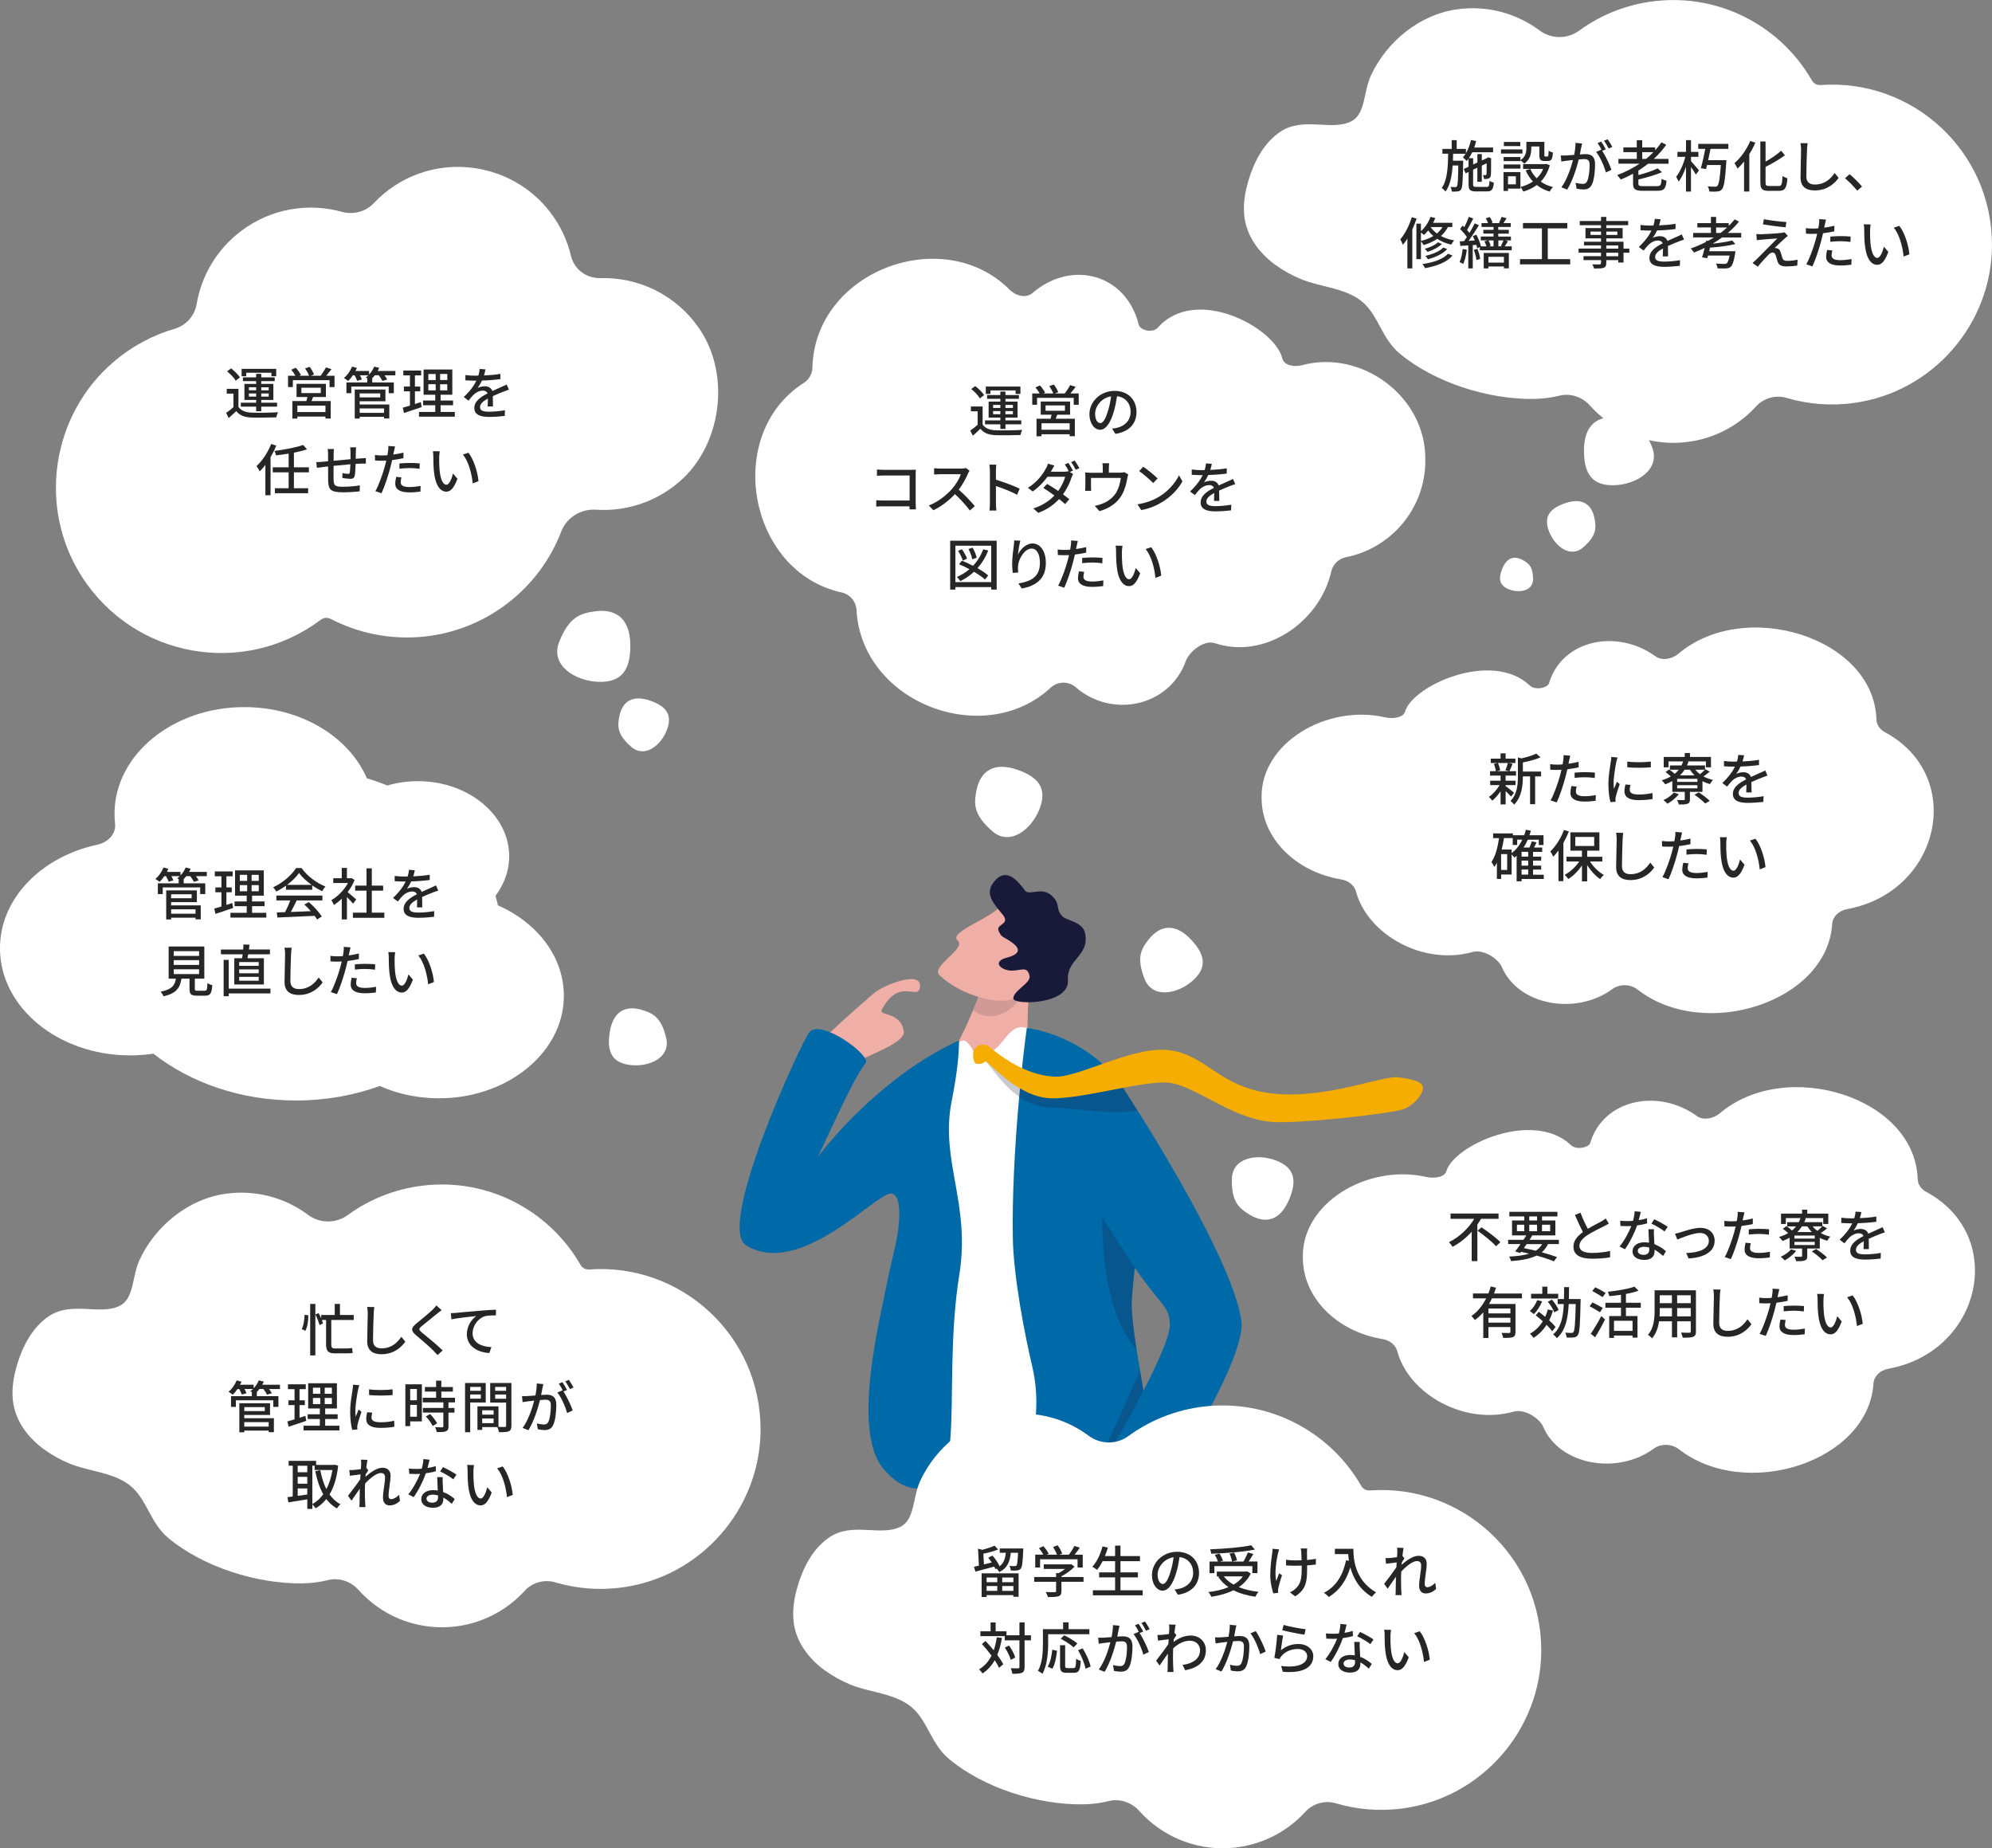 <?xml version="1.0" encoding="UTF-8"?>
<svg id="_レイヤー_2" data-name="レイヤー_2" xmlns="http://www.w3.org/2000/svg" width="674.56" height="625.8" viewBox="0 0 674.56 625.8">
  <rect x="0" y="0" width="674.56" height="625.8" fill="#808080" stroke="none"/>
  <defs>
    <style>
      .cls-1 {
        fill: #0069a8;
      }

      .cls-2 {
        fill: #efaea6;
      }

      .cls-3 {
        fill: #191939;
      }

      .cls-4 {
        opacity: .46;
      }

      .cls-4, .cls-5, .cls-6, .cls-7 {
        fill: #1f1f3b;
      }

      .cls-5 {
        opacity: .35;
      }

      .cls-6 {
        opacity: .24;
      }

      .cls-7 {
        opacity: .14;
      }

      .cls-8 {
        fill: #fff;
      }

      .cls-9 {
        fill: #262626;
      }

      .cls-10 {
        fill: #e79e9c;
      }

      .cls-11 {
        fill: #f4ad00;
      }
    </style>
  </defs>
  <g id="_テキスト" data-name="テキスト">
    <g>
      <path class="cls-8" d="M482.66,155.82c.37-21.56-21.64-37.58-41.69-32.18-2.51.67-6.13.23-6.74-2.3-2.55-10.46-29.31-24.84-42.09-10.46-1.86,2.09-6.05.93-6.51-.93-4.33-17.3-22.8-22.1-36.02-10.72-2.19,1.88-5.65.94-7.68-1.11-22.4-22.56-66-6.48-66.82,26.37-.05,2.09-1.14,4.02-2.9,5.14-27.4,17.53-18.79,64.09,12.79,70.97,2.82.61,4.88,3.03,5.04,5.91,1.7,31.48,43.23,47.22,65.71,26.37,2.39-2.21,6.05-2.34,8.5-.21,12.27,10.71,31.8,6.57,37.31-8.86,1.08-3.02,6.01-7.32,9.95-6.01,16.69,5.56,35.4-7.05,39.29-24.27.56-2.48,2.54-4.38,5.03-4.88,15.35-3.03,26.91-16.59,26.84-32.84Z"/>
      <path class="cls-8" d="M330.66,267.64c1.36-6.73,5.97-9.65,13.63-7.08,7.67,2.58,10.36,6.58,7.72,13.37-2.63,6.79-9.95,12.78-16.03,7.46-6.08-5.33-6.32-8.84-5.32-13.75Z"/>
    </g>
    <g>
      <path class="cls-8" d="M389.11,317.94c3.98-4.88,8.97-5.29,14.09.07,5.12,5.36,5.6,9.76.56,14.15-5.03,4.39-13.53,6.13-16.2-.79-2.67-6.92-1.36-9.87,1.55-13.43Z"/>
      <path class="cls-8" d="M427.22,270.04c-.37-18.19,21.7-31.71,41.82-27.16,2.51.57,6.15.19,6.77-1.94,2.55-8.83,29.4-20.96,42.22-8.83,1.87,1.77,6.07.79,6.53-.79,4.34-14.6,22.87-18.65,36.13-9.04,2.19,1.59,5.67.79,7.71-.94,22.47-19.04,66.21-5.47,67.02,22.26.05,1.76,1.15,3.39,2.91,4.34,27.48,14.79,18.85,54.08-12.83,59.88-2.83.52-4.89,2.55-5.05,4.99-1.71,26.57-43.36,39.84-65.91,22.25-2.39-1.87-6.07-1.98-8.53-.17-12.3,9.04-31.9,5.55-37.43-7.47-1.08-2.55-6.03-6.18-9.98-5.07-16.74,4.69-35.51-5.95-39.41-20.48-.56-2.1-2.55-3.7-5.05-4.11-15.4-2.55-27-14-26.92-27.71Z"/>
      <path class="cls-8" d="M441.19,425.67c-.37-18.19,21.7-31.71,41.82-27.16,2.51.57,6.15.19,6.77-1.94,2.55-8.83,29.4-20.96,42.22-8.83,1.87,1.77,6.07.79,6.53-.79,4.34-14.6,22.87-18.65,36.13-9.04,2.19,1.59,5.67.79,7.71-.94,22.47-19.04,66.21-5.47,67.02,22.26.05,1.76,1.15,3.39,2.91,4.34,27.48,14.79,18.85,54.08-12.83,59.88-2.83.52-4.89,2.55-5.05,4.99-1.71,26.57-43.36,39.84-65.91,22.25-2.39-1.87-6.07-1.98-8.53-.17-12.3,9.04-31.9,5.55-37.43-7.47-1.08-2.55-6.03-6.18-9.98-5.07-16.74,4.69-35.51-5.95-39.41-20.48-.56-2.1-2.55-3.7-5.05-4.11-15.4-2.55-27-14-26.92-27.71Z"/>
    </g>
    <g>
      <path class="cls-2" d="M277.06,365.54c-1.74-2.96-7.43-3.82-.58-11.24,5.83-6.32,14.89-13.97,19.22-17.82,3.23-2.87,16.59-8.23,15.84-2.28-.61,4.9-6.94-3.59-12.89,7.61-1.3,2.44,6.38.43,7.4,7.44.49,3.36-8.88,6.82-14.02,9.37-5.7,2.82-5.34,8.58-7.73,9.76-2.52,1.24-7.24-2.83-7.24-2.83Z"/>
      <g>
        <path class="cls-2" d="M348.64,336.29c-1.39,6.69.29,24.35-2.65,31.26l-17.13-1.89s-16.6-2.07-12.64-4.66c5.3-3.45,3.13-1.61,5.61-4.26,1.5-1.6,3.31-4.96,5.04-8.67.93-2,1.84-4.11,2.65-6.08,1.24-3,2.28-5.72,2.9-7.39.41-1.08.64-1.73.64-1.73l.16-1.34,10.92-12.3s6.01,9.73,4.49,17.07Z"/>
        <path class="cls-7" d="M329.57,342.03s-.04-.03-.05-.05c1.24-3,2.28-5.72,2.9-7.39l4.24-.33s7.93-.7,8.78,1.59c1.27,3.44-8.33,12.21-15.87,6.19Z"/>
      </g>
      <path class="cls-4" d="M340.76,525.28s0,.02-.01.04c-.14-.1-.19-.14-.21-.16.04,0,.22.12.22.12Z"/>
      <path class="cls-5" d="M384.04,520.24c-.64-.19-30.66-8.59-33.78-23.91,0,0,26.31,3.98,34.71,5.43-.08,6.89-.41,14.61-.93,18.49Z"/>
      <path class="cls-8" d="M347.7,348.09c-6.72-2.28-8.12,8.84-15.05,8.93-3.66.05-2.75-1.47-4.36-3.24-.99-1.09-1.91-2.3-3.69-.71-36.28,32.27-6.55,121.57-11.28,127.35-3.87,4.73,24.22,17.45,42.59,14.28,25.19-4.35,25.43-31.07,25.04-36.2-.39-5.13-10.71-92.57-10.71-92.57,0,0-12.13-7.39-22.55-17.84Z"/>
      <path class="cls-1" d="M321.76,487.8c-.58,6.63-1.78,11.48-4.45,13.6-4.79,3.79-11.11,4.17-18.17-4.09-.4-.46-.76-.96-1.1-1.49-9.27-14.29.51-51.42,2.15-60.54.67-3.68,1.92-8.61,3.06-13.73,1.41-6.37,2.51-17.04-1.47-17.43-4.82-.48-30.81,28.76-49.09,17.58-10.31-6.3,18.54-68.48,21.34-72.14,3.77-4.93,21.15,7.94,19.12,10.37-5.13,6.16-17.64,36.36-19.21,37.24-3.5,1.96,19.79-30.87,50.78-44.85,0,0,.09,1.09-.06,3.54-.11,2.03-.38,4.98-.99,9.01-.35,2.35-.82,5.08-1.44,8.21-3.9,19.73,6.51,34.63,2.63,58.55-1.67,10.32-2.15,20.8-2.36,30.41-.21,9.85-.13,18.8-.73,25.76Z"/>
      <path class="cls-10" d="M365.2,511.44c-.74,1.17-2.78,1.04-1.81,1.93.97.89,13.05,7.12,13.05,7.12,0,0,1.12,1.37,2.71-.66,1.6-2.03,1.74-4.16,1.74-4.16l-15.68-4.24Z"/>
      <path class="cls-1" d="M386.02,402.58c-.08,4.26-.18,7.68-.31,10.57-.27,5.9-.65,9.56-1.11,13.58-.18,1.6-.37,3.26-.57,5.13h0c-.19,1.8-.39,3.8-.6,6.13,0,.01,0,.03,0,.03-.04.4-.08.81-.11,1.24-.34,4.08.44,10.51,1.59,17.82.18,1.17.37,2.36.58,3.57h0c3.18,19.18,7.97,42.46,1.92,45.67-11.28,5.99-25.72,5.25-34.62-5.3-7.37-8.76,1.33-18.89-3.27-38.48-2.56-10.87-6.34-30.3-6.55-43.64-.44-28.38,3.58-62.87,4.74-70.8,0,0,17.2,1.55,30.4,17.04,5.55,6.51,8.13,24.46,7.92,37.44Z"/>
      <path class="cls-1" d="M356.63,382.53c33.99,64.08,39.23,55.86,39.52,66,.29,10.14-31.99,63.18-31.99,63.18,0,0,17.31,10.77,19.22,8.23,1.91-2.53,39-57.48,36.99-72.7-2.85-21.56-37.95-76.3-42.41-82.12-4.45-5.83-25.08-9.56-25.5.32s4.17,17.1,4.17,17.1Z"/>
      <path class="cls-6" d="M384.21,429.08c-.22,2.11-.47,4.51-.71,7.4-.04.47-.07.97-.07,1.5,0,.01,0,.03,0,.03-.04.4-.08.81-.11,1.24-.34,4.08.44,10.51,1.59,17.82-12.66-13.97-11.62-44.76-11.62-44.76l10.92,16.77Z"/>
      <path class="cls-6" d="M387.14,470.46c-1.27,4.4-21.28,38.43-21.28,38.43l20.23-44.69,1.05,6.27Z"/>
      <path class="cls-6" d="M333.39,359c.6-.42,6.99,10.93,15.38,14.4,2.31.96,4.8,1.58,7.37,1.61,7.52.08,19.61,2.58,29.03,1.01-3.63-6.03-5.32-9.02-9.04-13.55-6.8,2.39-15.38,5.43-19.32,5.19-2.92-.18-5.68-.85-8.26-1.8-4.84-1.79-8.98-4.59-12.13-7.04-1.6-1.25-1.88-3.25-3.77-3.24-2.51.01-.03,3.96.74,3.42Z"/>
      <path class="cls-11" d="M329.54,356.79c.05-1.15.85-3.04,3.36-3.05,1.89-.01,2.06.72,3.66,1.97,4.82,3.76,11.99,8.33,20.38,8.84,8.4.52,27.3-10.93,39.75-8.87,12.45,2.06,16.45,12.61,34.4,14.59,17.96,1.97,37.05-6.16,42.35-5.51,5.3.64,8.52,1.62,8.43,3.64-.09,2.02-2.65,5.47-6.33,7.06-3.68,1.59-36.31,5.15-44.96,4.41-14.12-1.21-26.49-12.94-35.58-13.33-9.09-.38-28.08,5.46-38.73,5.35-11.88-.12-21.81-13.02-22.58-12.49s-1.49,1.06-3.02.76c-1.05-.21-1.19-2.23-1.14-3.38Z"/>
      <g>
        <path class="cls-2" d="M338.24,307.44c-4.4,4.14-17,8.33-13.93,11.04,3.07,2.72-9.3,8.73-6.14,11.74,7.66,7.28,21.17,10.44,25.58,7.59,4.4-2.85,13.3-13.84,13.3-13.84l-18.81-16.53Z"/>
        <path class="cls-3" d="M342.5,318.98c-2.75-1.93-3.35-1.42-4.34-3.8-1-2.38,4.15-2.07,1.38-5.5-2.78-3.43-6.17-6.8-3.2-10.78,4.29-5.75,8.32-.67,10.71,2.57,1.54,2.09,5.67-1.57,9.31,1.99,2.85,2.79.96,4.19,3.4,6.79,1.47,1.57,6.94,1.75,7.72,5.87,1.46,7.65-6.3,8.54-5.84,15.74.54,8.39-18.29,8.49-18.48,6.28-.22-2.57,5.95-5.28,5.49-7.61-.7-3.52-2.6-1.95-5.9-1.88-3.53.08-7.18-2.98-1.79-4.4,5.39-1.42,4.05-3.51,1.56-5.26Z"/>
      </g>
    </g>
    <g>
      <g>
        <path class="cls-8" d="M209.73,242.51c1.03-5.07,4.49-7.26,10.26-5.33,5.77,1.94,7.79,4.95,5.81,10.06-1.98,5.11-7.48,9.62-12.06,5.61-4.58-4.01-4.75-6.65-4.01-10.35Z"/>
        <path class="cls-8" d="M201.47,206.99c7.31-.99,11.89,2.65,11.98,11.33.09,8.68-3.03,12.82-10.84,12.54-7.81-.28-16.47-5.58-13.21-13.63,3.26-8.05,6.73-9.52,12.07-10.24Z"/>
      </g>
      <path class="cls-8" d="M193.35,86.62c-1.26-5.31-3.66-10.45-7.25-15.05-12.52-16.05-35.64-19.85-52.61-8.6-2.59,1.72-4.91,3.69-6.94,5.84-2.76,2.93-6.95,3.97-10.83,2.9-11.31-3.11-23.88-1.14-33.99,6.44-8.37,6.28-13.51,15.25-15.14,24.81-.68,3.98-3.55,7.21-7.43,8.35-7.38,2.16-14.47,5.89-20.76,11.28-21.06,18.05-25.67,49.32-10.68,72.66,17.8,27.71,54.99,34.05,80.85,14.64l.07-.06c.98-.74,2.29-.82,3.38-.25,18.5,9.56,41.62,8.39,59.39-4.95,8.71-6.54,14.97-15.13,18.62-24.59,1.86-4.83,6.62-7.8,11.79-7.46,9.8.65,19.9-2.36,28.09-9.34,14.43-12.3,17.64-36.12,7-51.82-7.88-11.63-20.74-17.62-33.64-17.26-4.7.13-8.84-2.97-9.93-7.55Z"/>
    </g>
    <g>
      <g>
        <path class="cls-8" d="M515.79,189.7c-2.93-1.67-5.5-.92-7.03,2.75-1.53,3.67-.92,5.96,2.44,7.18,3.36,1.22,7.95.46,7.95-3.51s-1.22-5.2-3.36-6.42Z"/>
        <path class="cls-8" d="M539.94,175.44c-.98-4.85-4.3-6.95-9.81-5.1-5.52,1.85-7.46,4.74-5.56,9.63,1.9,4.89,7.16,9.2,11.54,5.37,4.38-3.83,4.55-6.36,3.83-9.9Z"/>
        <path class="cls-8" d="M547.85,141.45c-6.99-.95-11.38,2.54-11.46,10.84-.08,8.3,2.9,12.27,10.37,12,7.47-.27,15.75-5.34,12.64-13.04-3.12-7.7-6.44-9.11-11.55-9.8Z"/>
      </g>
      <path class="cls-8" d="M431.96,89.72c2.61,1.92,5.51,3.51,8.46,4.74,6.99,2.91,15.98,3.01,21.57,8.32,4.87,4.62,6.19,12.06,11.91,16.86,11.86,9.93,30.1,15.63,45.46,15.44,3.01-.04,5.92-.42,8.7-1.11,3.77-.93,7.72.41,10.32,3.31,7.56,8.45,18.8,13.44,30.98,12.57,10.08-.72,18.96-5.31,25.29-12.22,2.63-2.88,6.66-4,10.4-2.89,7.13,2.11,14.84,2.79,22.77,1.7,26.56-3.63,46.68-26.61,46.73-53.42.06-31.83-26.83-56.45-58-54.23h-.09c-1.18.09-2.29-.53-2.88-1.55-10.02-17.45-29.41-28.61-50.83-27.08-10.5.75-20.08,4.45-28,10.22-4.04,2.95-9.47,2.87-13.48-.12-7.62-5.66-17.4-8.51-27.71-7.12-12.72,1.71-23.92,10.86-29.29,22.36-2.61,5.59-1.78,13.09-6.68,15.58-6.64,3.37-16.24-1.65-23.98,3.5-5.44,3.62-8.74,9.75-10.68,15.99-1.44,4.65-2.26,9.62-1.28,14.39,1.25,6.07,5.23,11.06,10.29,14.78Z"/>
    </g>
    <path class="cls-8" d="M14.96,490.76c2.61,1.92,5.51,3.51,8.46,4.74,6.99,2.91,15.98,3.01,21.57,8.32,4.87,4.62,6.19,12.06,11.91,16.86,11.86,9.93,30.1,15.63,45.46,15.44,3.01-.04,5.92-.42,8.7-1.11,3.77-.93,7.72.41,10.32,3.31,7.56,8.45,18.8,13.44,30.98,12.57,10.08-.72,18.96-5.31,25.29-12.22,2.63-2.88,6.66-4,10.4-2.89,7.13,2.11,14.84,2.79,22.77,1.7,26.56-3.63,46.68-26.61,46.73-53.42.06-31.83-26.83-56.45-58-54.23h-.09c-1.18.09-2.29-.53-2.88-1.55-10.02-17.45-29.41-28.61-50.83-27.08-10.5.75-20.08,4.45-28,10.22-4.04,2.95-9.47,2.87-13.48-.12-7.62-5.66-17.4-8.51-27.71-7.12-12.72,1.71-23.92,10.86-29.29,22.36-2.61,5.59-1.78,13.09-6.68,15.58-6.64,3.37-16.24-1.65-23.98,3.5-5.44,3.62-8.74,9.75-10.68,15.99-1.44,4.65-2.26,9.62-1.28,14.39,1.25,6.07,5.23,11.06,10.29,14.78Z"/>
    <path class="cls-8" d="M423.22,411.32c5.42,3.22,10.24,1.89,13.21-4.91,2.97-6.8,1.9-11.09-4.33-13.48-6.24-2.39-14.82-1.11-14.94,6.31-.13,7.41,2.12,9.74,6.07,12.08Z"/>
    <g>
      <path class="cls-8" d="M217.3,341.93c-5.64-1.66-9.7.66-10.81,7.5-1.11,6.83.85,10.47,7.04,11.19,6.19.72,13.66-2.43,12.06-9.16-1.6-6.74-4.17-8.32-8.29-9.53Z"/>
      <path class="cls-8" d="M168.61,306.56c-.24-1.1-.51-2.18-.83-3.26,3.24-4.29,4.98-9.42,4.59-14.91-.88-12.36-12.73-22.53-27.72-23.76-4.76-.39-9.33.12-13.49,1.33-2.25-.91-4.55-1.73-6.93-2.44-6.04-14.04-22.32-24.1-41.47-24.1-24.29,0-43.98,16.18-43.98,36.13,0,1.14.07,2.28.19,3.39.37,3.25-2.22,6.25-6.07,7.08-18.94,4.08-32.91,18.23-32.91,35.07,0,20.03,19.76,36.26,44.14,36.26,2.67,0,5.28-.21,7.82-.58,12.5,9.81,29.52,15.85,48.29,15.85,10.11,0,19.7-1.77,28.37-4.91,6.65,2.95,14.37,4.49,22.56,4.1,21-.99,38.1-14.79,39.65-32.02,1.29-14.34-8.05-27.01-22.2-33.24Z"/>
    </g>
    <g>
      <path class="cls-9" d="M332.74,143.7c.82,1.31,2.32,1.9,4.43,1.99,2.15.09,6.55.04,8.97-.13-.21.4-.47,1.22-.57,1.73-2.18.09-6.21.13-8.42.06-2.36-.09-3.99-.72-5.15-2.18-.8.78-1.63,1.54-2.56,2.36l-.87-1.75c.76-.51,1.69-1.23,2.49-1.94v-4.58h-2.28v-1.63h3.97v6.08ZM331.83,134.89c-.53-.95-1.8-2.26-2.93-3.17l1.35-.99c1.1.85,2.43,2.11,3,3.04l-1.42,1.12ZM338.75,143.67h-5.19v-1.33h5.19v-.93h-3.97v-5.43h3.97v-.95h-4.48v-1.27h4.48v-1.18h1.73v1.18h4.56v1.27h-4.56v.95h4.1v5.43h-4.1v.93h5.36v1.33h-5.36v1.56h-1.73v-1.56ZM335.39,133.39h-1.56v-2.51h11.72v2.51h-1.63v-1.2h-8.53v1.2ZM336.3,138.14h2.45v-1.03h-2.45v1.03ZM338.75,140.26v-1.06h-2.45v1.06h2.45ZM340.48,137.11v1.03h2.53v-1.03h-2.53ZM343,139.2h-2.53v1.06h2.53v-1.06Z"/>
      <path class="cls-9" d="M365.29,133.22v3.84h-1.69v-2.34h-12.42v2.34h-1.63v-3.84h2.51c-.34-.65-.91-1.44-1.42-2.05l1.54-.65c.65.72,1.41,1.73,1.73,2.43l-.59.27h3.36c-.27-.72-.84-1.73-1.35-2.49l1.54-.53c.59.78,1.23,1.88,1.48,2.58l-1.12.44h3.33c.63-.8,1.39-1.98,1.82-2.83l1.88.59c-.59.78-1.22,1.58-1.79,2.24h2.83ZM358.03,140.42c-.19.47-.38.95-.55,1.37h6.5v5.91h-1.77v-.66h-9.52v.68h-1.69v-5.93h4.75c.13-.44.25-.93.36-1.37h-3.69v-4.46h9.94v4.46h-4.33ZM362.21,143.32h-9.52v2.18h9.52v-2.18ZM354.06,139.09h6.57v-1.82h-6.57v1.82Z"/>
      <path class="cls-9" d="M377.7,146.91l-1.12-1.79c.65-.06,1.22-.15,1.69-.27,2.43-.55,4.6-2.34,4.6-5.4,0-2.75-1.67-4.94-4.6-5.3-.27,1.71-.59,3.55-1.14,5.34-1.14,3.88-2.72,6.02-4.6,6.02s-3.61-2.09-3.61-5.26c0-4.26,3.72-7.9,8.49-7.9s7.45,3.19,7.45,7.16-2.55,6.72-7.16,7.39ZM372.59,143.27c.86,0,1.75-1.23,2.62-4.16.47-1.5.82-3.23,1.04-4.9-3.42.55-5.41,3.51-5.41,5.87,0,2.18.93,3.19,1.75,3.19Z"/>
      <path class="cls-9" d="M299.16,159.08h9.44c.51,0,1.18-.02,1.52-.04-.02.42-.04,1.1-.04,1.6v9.82c0,.66.04,1.6.08,2.01h-2.17c0-.27.02-.63.02-1.03h-9c-.78,0-1.73.04-2.28.08v-2.15c.55.04,1.39.1,2.2.1h9.1v-8.47h-8.87c-.74,0-1.71.04-2.2.08v-2.11c.67.06,1.58.11,2.2.11Z"/>
      <path class="cls-9" d="M327.78,160.39c-.67,1.56-1.79,3.7-3.12,5.41,1.96,1.67,4.25,4.12,5.43,5.57l-1.67,1.48c-1.25-1.71-3.15-3.8-5.04-5.55-2.03,2.17-4.6,4.2-7.31,5.47l-1.54-1.61c3.08-1.18,5.93-3.46,7.81-5.57,1.29-1.44,2.56-3.53,3.02-5.02h-6.97c-.74,0-1.77.09-2.07.11v-2.15c.38.06,1.48.13,2.07.13h7.05c.7,0,1.33-.08,1.65-.19l1.23.91c-.13.19-.42.66-.55.99Z"/>
      <path class="cls-9" d="M335.21,159.46c0-.61-.06-1.48-.17-2.13h2.34c-.06.63-.13,1.46-.13,2.13v2.96c2.53.76,6.14,2.11,8.04,3.04l-.85,2.07c-2-1.08-5.09-2.28-7.18-2.96v5.87c0,.59.06,1.75.15,2.43h-2.34c.09-.66.15-1.69.15-2.43v-10.98Z"/>
      <path class="cls-9" d="M363.32,159.35l-1.04.46,1.12.68c-.19.3-.4.78-.53,1.16-.51,1.65-1.5,3.82-2.91,5.72.82.59,1.56,1.16,2.15,1.63l-1.41,1.69c-.55-.49-1.25-1.08-2.05-1.71-1.69,1.82-3.93,3.51-7.05,4.67l-1.71-1.5c3.25-.99,5.51-2.66,7.16-4.37-1.31-.97-2.66-1.9-3.76-2.58l1.31-1.35c1.14.66,2.47,1.52,3.74,2.39,1.12-1.54,2.01-3.42,2.36-4.81h-5.98c-1.25,1.73-2.98,3.57-5.02,4.98l-1.61-1.23c3.29-2.05,5.15-4.79,6.06-6.5.25-.38.59-1.14.74-1.69l2.17.66c-.38.57-.78,1.31-.99,1.69-.08.13-.13.25-.21.38h4.58c.53,0,1.04-.06,1.41-.19l.08.04c-.38-.74-.89-1.69-1.35-2.32l1.22-.51c.48.68,1.16,1.86,1.54,2.6ZM365.51,158.53l-1.23.53c-.4-.8-1.03-1.9-1.56-2.6l1.22-.51c.51.7,1.23,1.9,1.58,2.58Z"/>
      <path class="cls-9" d="M375.49,158.42v1.63h3.84c.76,0,1.14-.1,1.42-.19l1.31.82c-.13.32-.27.93-.32,1.29-.28,1.65-.82,3.8-1.82,5.57-1.46,2.64-4.2,4.6-7.62,5.53l-1.56-1.8c.72-.11,1.6-.36,2.28-.63,1.75-.59,3.65-1.88,4.79-3.57.99-1.52,1.54-3.59,1.75-5.24h-10.11v3.12c0,.38.02.93.08,1.25h-2.07c.04-.4.08-.95.08-1.37v-3.32c0-.42-.02-1.1-.08-1.54.59.06,1.14.1,1.84.1h4.14v-1.63c0-.47-.02-.89-.13-1.58h2.3c-.08.68-.11,1.1-.11,1.58Z"/>
      <path class="cls-9" d="M392.66,168.09c3.06-1.88,5.43-4.73,6.59-7.16l1.16,2.07c-1.37,2.47-3.71,5.05-6.67,6.88-1.92,1.18-4.33,2.3-7.28,2.83l-1.27-1.96c3.17-.47,5.64-1.54,7.47-2.66ZM392.01,162.01l-1.5,1.54c-.99-1.01-3.34-3.08-4.75-4.03l1.39-1.48c1.33.89,3.8,2.87,4.86,3.97Z"/>
      <path class="cls-9" d="M409.84,159.12c1.86-.08,3.86-.25,5.58-.55v1.77c-1.86.27-4.2.44-6.25.49-.42.89-.93,1.79-1.46,2.51.63-.36,1.69-.57,2.43-.57,1.2,0,2.18.55,2.55,1.61,1.18-.55,2.15-.95,3.04-1.37.65-.28,1.2-.53,1.8-.84l.78,1.75c-.55.17-1.37.47-1.94.7-.97.38-2.2.87-3.53,1.48.02,1.08.04,2.6.06,3.51h-1.8c.04-.66.06-1.75.08-2.68-1.63.89-2.66,1.77-2.66,2.89,0,1.29,1.23,1.56,3.15,1.56,1.54,0,3.61-.19,5.28-.49l-.06,1.92c-1.37.17-3.57.34-5.28.34-2.83,0-5.03-.66-5.03-3.02s2.28-3.82,4.48-4.94c-.25-.66-.86-.95-1.56-.95-1.16,0-2.36.61-3.15,1.37-.55.53-1.1,1.23-1.73,2.03l-1.63-1.22c2.22-2.09,3.51-3.93,4.29-5.55h-.55c-.8,0-2.11-.04-3.17-.11v-1.79c1.01.15,2.36.21,3.27.21.36,0,.74,0,1.12-.02.25-.78.4-1.58.44-2.26l1.98.15c-.11.53-.27,1.23-.51,2.05Z"/>
      <path class="cls-9" d="M337.51,183.09v16.55h-1.84v-.85h-12.14v.85h-1.77v-16.55h15.75ZM335.67,197.09v-12.31h-12.14v12.31h12.14ZM334.66,186.41c-.91,2.3-2.15,4.29-3.65,5.97,1.44.82,2.75,1.69,3.63,2.45l-1.08,1.39c-.87-.8-2.22-1.73-3.72-2.62-1.37,1.27-2.93,2.34-4.64,3.17-.23-.36-.8-1.08-1.16-1.42,1.58-.68,3-1.56,4.25-2.62-1.2-.65-2.41-1.23-3.53-1.69l.97-1.2c1.2.47,2.51,1.08,3.76,1.73,1.5-1.56,2.66-3.44,3.48-5.59l1.69.44ZM326.04,189.81c-.25-.89-.93-2.26-1.6-3.29l1.31-.55c.7.99,1.46,2.3,1.71,3.19l-1.42.65ZM329.23,189.38c-.13-.93-.68-2.37-1.27-3.48l1.39-.47c.63,1.06,1.22,2.49,1.39,3.42l-1.5.53Z"/>
      <path class="cls-9" d="M344.7,187.78c.84-1.73,2.66-3.76,4.96-3.76,2.58,0,4.5,2.55,4.5,6.63,0,5.3-3.31,7.73-8.15,8.62l-1.14-1.73c4.16-.65,7.28-2.18,7.28-6.9,0-2.96-1.01-4.9-2.81-4.9-2.32,0-4.43,3.42-4.6,5.93-.06.63-.06,1.27.08,2.18l-1.86.13c-.1-.72-.21-1.82-.21-3.08,0-1.79.3-4.39.55-6.12.09-.65.13-1.27.15-1.8l2.07.09c-.32,1.2-.7,3.5-.82,4.69Z"/>
      <path class="cls-9" d="M364.61,184.78c-.06.32-.13.7-.23,1.12,1.16-.17,2.34-.38,3.44-.66v1.88c-1.2.28-2.53.49-3.82.65-.19.82-.4,1.69-.61,2.49-.68,2.68-1.98,6.59-3,8.74l-2.07-.7c1.12-1.94,2.51-5.85,3.23-8.51.15-.59.3-1.22.46-1.84-.55.02-1.06.04-1.54.04-.87,0-1.58-.02-2.26-.08l-.04-1.86c.93.11,1.6.15,2.32.15.59,0,1.23-.02,1.9-.08.09-.57.19-1.06.23-1.42.1-.59.11-1.29.08-1.71l2.28.17c-.11.47-.29,1.25-.36,1.63ZM366.89,195.27c0,.85.51,1.63,2.95,1.63,1.25,0,2.54-.15,3.8-.38l-.06,1.92c-1.04.13-2.32.27-3.76.27-3.1,0-4.77-1.01-4.77-2.89,0-.8.15-1.6.32-2.37l1.77.17c-.15.59-.25,1.18-.25,1.65ZM370.02,188.75c1.1,0,2.24.04,3.32.15l-.06,1.82c-.97-.13-2.09-.25-3.23-.25-1.23,0-2.39.08-3.59.21v-1.77c1.03-.09,2.34-.17,3.55-.17Z"/>
      <path class="cls-9" d="M379.92,186.85c-.02,1.2,0,2.79.13,4.27.29,2.98,1.06,5,2.34,5,.95,0,1.79-2.07,2.22-3.8l1.5,1.77c-1.2,3.25-2.37,4.37-3.76,4.37-1.92,0-3.69-1.82-4.2-6.82-.19-1.67-.21-3.95-.21-5.09,0-.47-.04-1.27-.15-1.79l2.32.04c-.09.55-.19,1.54-.19,2.05ZM393.24,194.91l-1.96.76c-.32-3.27-1.41-7.48-3.33-9.76l1.88-.63c1.75,2.2,3.15,6.55,3.4,9.63Z"/>
    </g>
    <g>
      <path class="cls-9" d="M104.41,445.35c.02,1.77-.29,3.93-.99,5.24l-1.25-.55c.63-1.16.93-3.19.97-4.86l1.27.17ZM105.04,441.51h1.75v17.42h-1.75v-17.42ZM112.18,446.94v8.32c0,.97.27,1.31,1.14,1.31h4.05c.61,0,1.42-.06,1.86-.15.06.46.13,1.27.21,1.67-.4.11-1.25.15-2.11.15h-3.93c-2.24,0-2.98-.76-2.98-3.06v-8.24h-1.41c.15.44.28.84.36,1.16l-1.18.57c-.21-.95-.8-2.45-1.39-3.59l1.08-.48c.32.55.63,1.18.89,1.79v-1.14h4.58v-3.74h1.77v3.74h4.67v1.69h-7.62Z"/>
      <path class="cls-9" d="M126.55,444.72c-.09,2.11-.23,6.5-.23,9.12,0,2.01,1.23,2.7,2.89,2.7,3.32,0,5.32-1.88,6.69-3.91l1.35,1.65c-1.25,1.8-3.82,4.26-8.07,4.26-2.89,0-4.83-1.23-4.83-4.39,0-2.7.19-7.6.19-9.42,0-.8-.08-1.58-.21-2.2l2.43.02c-.11.7-.19,1.5-.21,2.18Z"/>
      <path class="cls-9" d="M148.05,444.76c-1.27,1.06-3.89,3.13-5.24,4.27-1.08.93-1.08,1.18.04,2.15,1.61,1.33,5.07,4.08,7.05,6.06l-1.73,1.58c-.46-.51-.95-1.04-1.44-1.54-1.27-1.29-4.1-3.72-5.87-5.21-1.84-1.54-1.65-2.45.15-3.95,1.46-1.22,4.22-3.42,5.51-4.69.44-.46.99-1.03,1.24-1.42l1.77,1.58c-.47.36-1.08.87-1.46,1.18Z"/>
      <path class="cls-9" d="M154.44,444.53c1.39-.13,4.77-.46,8.26-.74,2.03-.17,3.93-.29,5.24-.34v1.92c-1.04,0-2.7.02-3.69.28-2.53.76-4.22,3.46-4.22,5.72,0,3.46,3.23,4.62,6.38,4.75l-.7,2.01c-3.72-.17-7.62-2.17-7.62-6.36,0-2.85,1.69-5.17,3.23-6.17-1.92.21-6.34.66-8.45,1.12l-.21-2.09c.74-.02,1.41-.06,1.77-.09Z"/>
      <path class="cls-9" d="M94.82,470.32h-3.69c.36.49.72,1.01.91,1.42l-1.65.49c-.19-.51-.7-1.27-1.2-1.92h-1.35c-.28.38-.59.72-.91,1.04h.04v1.39h7.31v3.63h-1.73v-2.24h-12.67v2.24h-1.65v-3.63h7.05v-1.39h.1c-.23-.11-.44-.23-.61-.3.3-.21.61-.47.89-.74h-2.87c.29.51.55,1.03.68,1.41l-1.58.48c-.15-.49-.53-1.23-.89-1.88h-.59c-.49.74-1.04,1.41-1.58,1.92-.34-.28-1.03-.74-1.44-.97,1.12-.95,2.17-2.41,2.75-3.88l1.65.44c-.15.34-.32.7-.51,1.04h4.62v1.2c.74-.78,1.35-1.71,1.73-2.68l1.71.42c-.15.36-.34.72-.53,1.06h6v1.44ZM82.72,480.2h10.03v4.73h-1.77v-.55h-8.26v.59h-1.67v-9.84h10.39v3.97h-8.72v1.1ZM82.72,476.44v1.35h6.95v-1.35h-6.95ZM82.72,481.53v1.5h8.26v-1.5h-8.26Z"/>
      <path class="cls-9" d="M103.71,481.08c-2.07.72-4.27,1.46-5.98,2.01l-.42-1.8c.68-.19,1.52-.42,2.43-.7v-4.83h-2.05v-1.63h2.05v-3.78h-2.24v-1.63h6.04v1.63h-2.11v3.78h1.8v1.63h-1.8v4.29c.65-.21,1.33-.42,1.98-.65l.3,1.67ZM114.94,482.73v1.61h-12.14v-1.61h5.51v-2.26h-4.12v-1.6h4.12v-1.96h-3.95v-8.55h9.73v8.55h-3.97v1.96h4.22v1.6h-4.22v2.26h4.83ZM105.97,471.92h2.49v-2.05h-2.49v2.05ZM105.97,475.41h2.49v-2.07h-2.49v2.07ZM112.39,469.87h-2.43v2.05h2.43v-2.05ZM112.39,473.34h-2.43v2.07h2.43v-2.07Z"/>
      <path class="cls-9" d="M121.27,470.49c-.32,1.56-.93,5.13-.93,7.16,0,.66.04,1.33.11,2.03.32-.78.7-1.71,1.01-2.41l.95.76c-.49,1.44-1.16,3.48-1.35,4.43-.06.27-.11.67-.09.87,0,.19.02.47.04.7l-1.73.11c-.38-1.33-.7-3.57-.7-6.14,0-2.83.61-6.06.82-7.58.08-.47.15-1.06.17-1.58l2.11.19c-.13.34-.32,1.1-.4,1.44ZM125.81,480.01c0,.85.67,1.56,2.96,1.56,1.71,0,3.13-.15,4.73-.51l.04,2.03c-1.2.23-2.77.38-4.81.38-3.23,0-4.71-1.12-4.71-2.96,0-.68.09-1.41.32-2.34l1.71.15c-.17.67-.25,1.18-.25,1.69ZM132.95,470.42v1.94c-2.17.21-5.76.23-7.96,0l-.02-1.94c2.18.34,6,.27,7.98,0Z"/>
      <path class="cls-9" d="M142.85,481.27h-3.95v1.6h-1.63v-14.15h5.59v12.56ZM138.9,470.3v3.82h2.28v-3.82h-2.28ZM141.18,479.69v-4.01h-2.28v4.01h2.28ZM151.87,474.84v1.9h2.03v1.56h-2.03v4.67c0,.91-.21,1.39-.84,1.65-.67.27-1.63.28-3.12.28-.08-.47-.32-1.16-.57-1.65,1.06.04,2.11.04,2.39.04.3-.02.4-.09.4-.36v-4.64h-6.92v-1.56h6.92v-1.9h-6.97v-1.56h4.52v-2.09h-3.8v-1.54h3.8v-2.17h1.77v2.17h3.91v1.54h-3.91v2.09h4.62v1.56h-2.2ZM145.64,478.78c.91.95,1.96,2.24,2.38,3.15l-1.5.91c-.4-.91-1.39-2.26-2.3-3.25l1.42-.82Z"/>
      <path class="cls-9" d="M159.23,474.88v10.07h-1.75v-16.68h7.01v6.61h-5.26ZM159.23,469.6v1.31h3.59v-1.31h-3.59ZM162.82,473.57v-1.41h-3.59v1.41h3.59ZM173.17,482.75c0,1.01-.21,1.58-.89,1.88-.67.28-1.71.3-3.31.3-.08-.47-.32-1.23-.55-1.73h-5.13v.95h-1.61v-7.96h7.12v6.95c.93.04,1.84.02,2.15.02.34-.02.44-.11.44-.44v-7.81h-5.39v-6.65h7.18v14.48ZM163.29,477.52v1.48h3.86v-1.48h-3.86ZM167.15,481.87v-1.58h-3.86v1.58h3.86ZM167.68,469.6v1.31h3.7v-1.31h-3.7ZM171.39,473.61v-1.44h-3.7v1.44h3.7Z"/>
      <path class="cls-9" d="M183.7,469.96c-.11.59-.29,1.5-.46,2.39.78-.08,1.48-.11,1.92-.11,1.82,0,3.23.74,3.23,3.4,0,2.24-.29,5.3-1.08,6.9-.63,1.31-1.62,1.67-2.93,1.67-.74,0-1.63-.13-2.26-.28l-.32-1.98c.78.23,1.8.38,2.34.38.67,0,1.2-.17,1.56-.89.57-1.2.84-3.61.84-5.59,0-1.63-.74-1.92-1.94-1.92-.4,0-1.03.04-1.73.11-.7,2.79-2.05,7.18-3.93,10.22l-1.96-.78c1.9-2.56,3.27-6.67,3.93-9.25-.85.09-1.63.19-2.07.25-.48.06-1.37.17-1.88.27l-.19-2.05c.63.04,1.2.02,1.84,0,.61-.02,1.63-.09,2.7-.19.28-1.41.46-2.85.46-4.08l2.22.23c-.09.4-.19.89-.28,1.31ZM192.02,470.63l-1.22.51c1.16,1.71,2.58,4.79,3.13,6.42l-1.88.89c-.53-2.03-1.98-5.36-3.31-6.95l1.77-.78s.06.08.08.11c-.36-.74-.89-1.69-1.35-2.32l1.23-.51c.48.68,1.16,1.88,1.54,2.62ZM194.23,469.79l-1.24.55c-.42-.82-1.03-1.9-1.58-2.62l1.23-.51c.49.7,1.22,1.9,1.58,2.58Z"/>
      <path class="cls-9" d="M114.51,496.27c-.44,4.08-1.44,7.28-2.91,9.73.99,1.41,2.2,2.55,3.69,3.32-.4.34-.97,1.01-1.22,1.44-1.41-.82-2.58-1.88-3.57-3.19-1.03,1.31-2.26,2.34-3.63,3.15-.25-.42-.72-1.03-1.1-1.37v1.56h-1.71v-3.25c-2.3.38-4.64.76-6.4,1.04l-.32-1.77c.53-.06,1.12-.15,1.79-.23v-10.43h-1.39v-1.63h9.31v1.37h6.02l.3-.06,1.14.3ZM100.81,496.29v2.2h3.25v-2.2h-3.25ZM100.81,502.38h3.25v-2.32h-3.25v2.32ZM104.06,506.03v-2.05h-3.25v2.51l3.25-.46ZM105.77,509.26c1.41-.74,2.64-1.86,3.69-3.31-1.24-2.18-2.09-4.83-2.7-7.81l1.71-.34c.44,2.36,1.1,4.54,2.05,6.42.95-1.8,1.65-3.99,2.05-6.48h-6.02v-1.46h-.78v12.98Z"/>
      <path class="cls-9" d="M122.23,494.23l2.2.08c-.09.49-.25,1.5-.4,2.75l.06-.02.63.8c-.23.34-.59.89-.89,1.37-.02.27-.04.53-.08.82,1.5-1.35,3.84-3.06,5.72-3.06s2.79,1.1,2.79,2.68c0,1.92-.68,4.98-.68,6.93,0,.57.29,1.03.87,1.03.82,0,1.77-.53,2.7-1.48l.29,2.07c-.97.93-2.13,1.52-3.53,1.52-1.33,0-2.22-.91-2.22-2.6,0-2.09.7-5.07.7-6.86,0-1.04-.53-1.5-1.44-1.5-1.48,0-3.67,1.79-5.32,3.57-.04.68-.06,1.35-.06,1.94,0,1.65-.02,3,.09,4.73.02.34.06.89.09,1.29h-2.05c.04-.4.06-.95.06-1.25.02-1.79.02-2.87.08-4.98-.89,1.31-2.01,2.94-2.81,4.05l-1.18-1.65c1.04-1.33,3.12-4.07,4.14-5.6.04-.55.08-1.1.11-1.65-.89.11-2.47.32-3.61.47l-.19-1.94c.47.02.87.02,1.42-.02.59-.04,1.58-.15,2.49-.29.06-.82.1-1.44.1-1.65,0-.49,0-1.03-.08-1.54Z"/>
      <path class="cls-9" d="M144.76,497.06c.97-.15,1.92-.36,2.79-.65l.06,1.75c-.95.27-2.13.51-3.4.68-.93,2.68-2.58,5.98-4.12,8.07l-1.82-.93c1.56-1.86,3.13-4.79,3.99-6.93-.47.02-.93.04-1.39.04-.72,0-1.52-.02-2.28-.06l-.13-1.77c.74.08,1.65.11,2.41.11.63,0,1.29-.02,1.96-.08.29-1.06.51-2.24.55-3.25l2.09.21c-.15.66-.42,1.73-.7,2.79ZM149.93,502.38c.02.63.08,1.73.13,2.81,1.63.59,2.96,1.54,3.93,2.39l-1.01,1.61c-.74-.68-1.71-1.5-2.85-2.13v.53c0,1.61-.97,2.93-3.48,2.93-2.2,0-3.99-.95-3.99-2.93,0-1.79,1.61-3.04,3.97-3.04.57,0,1.1.06,1.61.13-.06-1.5-.15-3.29-.19-4.54h1.86c-.04.8-.02,1.46,0,2.22ZM146.41,508.8c1.44,0,1.92-.8,1.92-1.82,0-.17,0-.4-.02-.65-.55-.15-1.14-.25-1.77-.25-1.25,0-2.11.57-2.11,1.35s.68,1.37,1.98,1.37ZM149.05,498.22l.97-1.46c1.37.61,3.61,1.86,4.56,2.55l-1.08,1.58c-1.04-.87-3.15-2.07-4.45-2.66Z"/>
      <path class="cls-9" d="M160.32,498.11c-.02,1.2,0,2.79.13,4.27.29,2.98,1.06,5,2.34,5,.95,0,1.79-2.07,2.22-3.8l1.5,1.77c-1.2,3.25-2.37,4.37-3.76,4.37-1.92,0-3.69-1.82-4.2-6.82-.19-1.67-.21-3.95-.21-5.09,0-.48-.04-1.27-.15-1.79l2.32.04c-.09.55-.19,1.54-.19,2.05ZM173.64,506.16l-1.96.76c-.32-3.27-1.41-7.48-3.33-9.76l1.88-.63c1.75,2.2,3.15,6.55,3.4,9.63Z"/>
    </g>
    <g>
      <path class="cls-9" d="M80.74,137.72c.82,1.31,2.32,1.9,4.43,1.99,2.15.09,6.55.04,8.97-.13-.21.4-.47,1.22-.57,1.73-2.18.09-6.21.13-8.42.06-2.36-.09-3.99-.72-5.15-2.18-.8.78-1.63,1.54-2.56,2.36l-.87-1.75c.76-.51,1.69-1.23,2.49-1.94v-4.58h-2.28v-1.63h3.97v6.08ZM79.83,128.9c-.53-.95-1.8-2.26-2.93-3.17l1.35-.99c1.1.85,2.43,2.11,3,3.04l-1.42,1.12ZM86.74,137.68h-5.19v-1.33h5.19v-.93h-3.97v-5.43h3.97v-.95h-4.48v-1.27h4.48v-1.18h1.73v1.18h4.56v1.27h-4.56v.95h4.1v5.43h-4.1v.93h5.36v1.33h-5.36v1.56h-1.73v-1.56ZM83.38,127.4h-1.56v-2.51h11.72v2.51h-1.63v-1.2h-8.53v1.2ZM84.29,132.15h2.45v-1.03h-2.45v1.03ZM86.74,134.28v-1.06h-2.45v1.06h2.45ZM88.47,131.13v1.03h2.53v-1.03h-2.53ZM91,133.22h-2.53v1.06h2.53v-1.06Z"/>
      <path class="cls-9" d="M113.28,127.23v3.84h-1.69v-2.34h-12.42v2.34h-1.63v-3.84h2.51c-.34-.65-.91-1.44-1.42-2.05l1.54-.65c.65.72,1.41,1.73,1.73,2.43l-.59.27h3.36c-.27-.72-.84-1.73-1.35-2.49l1.54-.53c.59.78,1.23,1.88,1.48,2.58l-1.12.44h3.33c.63-.8,1.39-1.98,1.82-2.83l1.88.59c-.59.78-1.22,1.58-1.79,2.24h2.83ZM106.03,134.43c-.19.47-.38.95-.55,1.37h6.5v5.91h-1.77v-.66h-9.52v.68h-1.69v-5.93h4.75c.13-.44.25-.93.36-1.37h-3.69v-4.46h9.94v4.46h-4.33ZM110.21,137.34h-9.52v2.18h9.52v-2.18ZM102.06,133.1h6.57v-1.82h-6.57v1.82Z"/>
      <path class="cls-9" d="M133.9,127.08h-3.69c.36.49.72,1.01.91,1.42l-1.65.49c-.19-.51-.7-1.27-1.2-1.92h-1.35c-.28.38-.59.72-.91,1.04h.04v1.39h7.31v3.63h-1.73v-2.24h-12.67v2.24h-1.65v-3.63h7.05v-1.39h.1c-.23-.11-.44-.23-.61-.3.3-.21.61-.47.89-.74h-2.87c.29.51.55,1.03.68,1.41l-1.58.47c-.15-.49-.53-1.23-.89-1.88h-.59c-.49.74-1.04,1.41-1.58,1.92-.34-.28-1.03-.74-1.44-.97,1.12-.95,2.17-2.41,2.75-3.88l1.65.44c-.15.34-.32.7-.51,1.04h4.62v1.2c.74-.78,1.35-1.71,1.73-2.68l1.71.42c-.15.36-.34.72-.53,1.06h6v1.44ZM121.8,136.96h10.03v4.73h-1.77v-.55h-8.26v.59h-1.67v-9.84h10.39v3.97h-8.72v1.1ZM121.8,133.2v1.35h6.95v-1.35h-6.95ZM121.8,138.29v1.5h8.26v-1.5h-8.26Z"/>
      <path class="cls-9" d="M142.79,137.83c-2.07.72-4.27,1.46-5.98,2.01l-.42-1.8c.68-.19,1.52-.42,2.43-.7v-4.83h-2.05v-1.63h2.05v-3.78h-2.24v-1.63h6.04v1.63h-2.11v3.78h1.8v1.63h-1.8v4.29c.65-.21,1.33-.42,1.98-.65l.3,1.67ZM154.02,139.48v1.61h-12.14v-1.61h5.51v-2.26h-4.12v-1.6h4.12v-1.96h-3.95v-8.55h9.73v8.55h-3.97v1.96h4.22v1.6h-4.22v2.26h4.83ZM145.05,128.68h2.49v-2.05h-2.49v2.05ZM145.05,132.17h2.49v-2.07h-2.49v2.07ZM151.47,126.62h-2.43v2.05h2.43v-2.05ZM151.47,130.1h-2.43v2.07h2.43v-2.07Z"/>
      <path class="cls-9" d="M163.88,127.14c1.86-.08,3.86-.25,5.58-.55v1.77c-1.86.27-4.2.44-6.25.49-.42.89-.93,1.79-1.46,2.51.63-.36,1.69-.57,2.43-.57,1.2,0,2.18.55,2.55,1.61,1.18-.55,2.15-.95,3.04-1.37.65-.28,1.2-.53,1.8-.84l.78,1.75c-.55.17-1.37.47-1.94.7-.97.38-2.2.87-3.53,1.48.02,1.08.04,2.6.06,3.51h-1.8c.04-.66.06-1.75.08-2.68-1.63.89-2.66,1.77-2.66,2.89,0,1.29,1.23,1.56,3.15,1.56,1.54,0,3.61-.19,5.28-.49l-.06,1.92c-1.37.17-3.57.34-5.28.34-2.83,0-5.03-.66-5.03-3.02s2.28-3.82,4.48-4.94c-.25-.66-.86-.95-1.56-.95-1.16,0-2.36.61-3.15,1.37-.55.53-1.1,1.23-1.73,2.03l-1.63-1.22c2.22-2.09,3.51-3.93,4.29-5.55h-.55c-.8,0-2.11-.04-3.17-.11v-1.79c1.01.15,2.36.21,3.27.21.36,0,.74,0,1.12-.02.25-.78.4-1.58.44-2.26l1.98.15c-.11.53-.27,1.23-.51,2.05Z"/>
      <path class="cls-9" d="M93.56,150.86c-.53,1.33-1.2,2.68-1.94,3.95v12.88h-1.75v-10.28c-.63.82-1.29,1.58-1.94,2.2-.17-.42-.72-1.37-1.06-1.8,1.98-1.8,3.84-4.64,4.96-7.48l1.73.53ZM99.53,159.94v5.38h4.81v1.69h-11.25v-1.69h4.65v-5.38h-5.38v-1.71h5.38v-4.64c-1.44.25-2.91.44-4.27.59-.08-.42-.32-1.08-.53-1.5,3.46-.44,7.39-1.18,9.73-2.03l1.29,1.5c-1.25.42-2.81.8-4.43,1.12v4.96h5.07v1.71h-5.07Z"/>
      <path class="cls-9" d="M120.5,152.95c-.02.82-.02,1.63-.04,2.39.65-.06,1.27-.1,1.8-.13.49-.02,1.14-.08,1.63-.11v1.86c-.32-.02-1.16,0-1.65.02-.49,0-1.12.04-1.82.08-.04,1.44-.11,3.06-.29,3.91-.19.91-.63,1.16-1.54,1.16-.68,0-2.09-.19-2.66-.29l.04-1.65c.63.13,1.42.25,1.82.25.44,0,.63-.08.67-.49.09-.57.15-1.67.19-2.75-1.84.15-3.91.34-5.68.53-.02,1.86-.04,3.74,0,4.52.06,1.96.13,2.56,3.23,2.56,1.98,0,4.35-.23,5.66-.47l-.06,2.03c-1.27.15-3.61.32-5.49.32-4.62,0-5.11-1.03-5.19-4.16-.02-.82-.02-2.77-.02-4.6-.7.08-1.29.13-1.71.19-.59.08-1.58.21-2.07.28l-.21-1.94c.57,0,1.35-.04,2.15-.11.42-.04,1.04-.09,1.84-.17v-2.32c0-.66-.04-1.22-.13-1.82h2.11c-.06.51-.09,1.04-.09,1.73,0,.53,0,1.33-.02,2.24,1.75-.17,3.82-.36,5.72-.53v-2.47c0-.44-.08-1.22-.13-1.56h2.03c-.06.3-.09,1.04-.09,1.5Z"/>
      <path class="cls-9" d="M133.41,152.79c-.06.32-.13.7-.23,1.12,1.16-.17,2.34-.38,3.44-.66v1.88c-1.2.28-2.53.49-3.82.65-.19.82-.4,1.69-.61,2.49-.68,2.68-1.98,6.59-3,8.74l-2.07-.7c1.12-1.94,2.51-5.85,3.23-8.51.15-.59.3-1.22.46-1.84-.55.02-1.06.04-1.54.04-.87,0-1.58-.02-2.26-.08l-.04-1.86c.93.11,1.6.15,2.32.15.59,0,1.23-.02,1.9-.08.09-.57.19-1.06.23-1.42.1-.59.11-1.29.08-1.71l2.28.17c-.11.47-.29,1.25-.36,1.63ZM135.69,163.28c0,.85.51,1.63,2.95,1.63,1.25,0,2.54-.15,3.8-.38l-.06,1.92c-1.04.13-2.32.27-3.76.27-3.1,0-4.77-1.01-4.77-2.89,0-.8.15-1.6.32-2.37l1.77.17c-.15.59-.25,1.18-.25,1.65ZM138.82,156.76c1.1,0,2.24.04,3.32.15l-.06,1.82c-.97-.13-2.09-.25-3.23-.25-1.23,0-2.39.08-3.59.21v-1.77c1.03-.09,2.34-.17,3.55-.17Z"/>
      <path class="cls-9" d="M148.72,154.86c-.02,1.2,0,2.79.13,4.27.29,2.98,1.06,5,2.34,5,.95,0,1.79-2.07,2.22-3.8l1.5,1.77c-1.2,3.25-2.37,4.37-3.76,4.37-1.92,0-3.69-1.82-4.2-6.82-.19-1.67-.21-3.95-.21-5.09,0-.47-.04-1.27-.15-1.79l2.32.04c-.09.55-.19,1.54-.19,2.05ZM162.04,162.92l-1.96.76c-.32-3.27-1.41-7.48-3.33-9.76l1.88-.63c1.75,2.2,3.15,6.55,3.4,9.63Z"/>
    </g>
    <g>
      <path class="cls-9" d="M70.05,296.67h-3.69c.36.49.72,1.01.91,1.42l-1.65.49c-.19-.51-.7-1.27-1.2-1.92h-1.35c-.28.38-.59.72-.91,1.04h.04v1.39h7.31v3.63h-1.73v-2.24h-12.67v2.24h-1.65v-3.63h7.05v-1.39h.1c-.23-.11-.44-.23-.61-.3.3-.21.61-.47.89-.74h-2.87c.29.51.55,1.03.68,1.41l-1.58.48c-.15-.49-.53-1.23-.89-1.88h-.59c-.49.74-1.04,1.41-1.58,1.92-.34-.28-1.03-.74-1.44-.97,1.12-.95,2.17-2.41,2.75-3.88l1.65.44c-.15.34-.32.7-.51,1.04h4.62v1.2c.74-.78,1.35-1.71,1.73-2.68l1.71.42c-.15.36-.34.72-.53,1.06h6v1.44ZM57.95,306.55h10.03v4.73h-1.77v-.55h-8.26v.59h-1.67v-9.84h10.39v3.97h-8.72v1.1ZM57.95,302.79v1.35h6.95v-1.35h-6.95ZM57.95,307.88v1.5h8.26v-1.5h-8.26Z"/>
      <path class="cls-9" d="M78.95,307.43c-2.07.72-4.27,1.46-5.98,2.01l-.42-1.8c.68-.19,1.52-.42,2.43-.7v-4.83h-2.05v-1.63h2.05v-3.78h-2.24v-1.63h6.04v1.63h-2.11v3.78h1.8v1.63h-1.8v4.29c.65-.21,1.33-.42,1.98-.65l.3,1.67ZM90.18,309.08v1.61h-12.14v-1.61h5.51v-2.26h-4.12v-1.6h4.12v-1.96h-3.95v-8.55h9.73v8.55h-3.97v1.96h4.22v1.6h-4.22v2.26h4.83ZM81.21,298.27h2.49v-2.05h-2.49v2.05ZM81.21,301.77h2.49v-2.07h-2.49v2.07ZM87.63,296.22h-2.43v2.05h2.43v-2.05ZM87.63,299.7h-2.43v2.07h2.43v-2.07Z"/>
      <path class="cls-9" d="M96.85,299.89c-1.04.74-2.17,1.42-3.31,1.98-.19-.4-.67-1.06-1.04-1.44,3.25-1.48,6.35-4.22,7.77-6.53h1.82c2.01,2.79,5.17,5.11,8.13,6.27-.42.44-.82,1.06-1.12,1.6-1.1-.53-2.26-1.2-3.36-1.98v1.48h-8.89v-1.37ZM93.58,303.23h15.6v1.65h-8.7c-.63,1.27-1.33,2.7-2.01,3.91,2.11-.08,4.46-.17,6.78-.27-.7-.8-1.46-1.6-2.2-2.26l1.52-.82c1.73,1.46,3.53,3.48,4.41,4.88l-1.61,1.01c-.21-.36-.49-.78-.84-1.23-4.52.23-9.35.44-12.58.57l-.23-1.73,2.81-.09c.63-1.18,1.31-2.7,1.77-3.97h-4.71v-1.65ZM105.53,299.62c-1.71-1.22-3.27-2.64-4.27-4.03-.91,1.33-2.36,2.75-4.05,4.03h8.32Z"/>
      <path class="cls-9" d="M119.55,305.98c-.44-.55-1.29-1.46-2.07-2.24v7.56h-1.75v-7.01c-.86.84-1.77,1.56-2.66,2.13-.17-.46-.61-1.29-.87-1.63,2.17-1.23,4.35-3.44,5.64-5.81h-4.98v-1.61h2.87v-3.5h1.75v3.5h1.31l.3-.06.99.67c-.57,1.44-1.41,2.83-2.36,4.08.89.72,2.47,2.09,2.91,2.49l-1.08,1.44ZM130.15,309.02v1.75h-10.64v-1.75h4.6v-7.45h-3.84v-1.71h3.84v-5.85h1.8v5.85h3.84v1.71h-3.84v7.45h4.24Z"/>
      <path class="cls-9" d="M139.94,296.73c1.86-.08,3.86-.25,5.58-.55v1.77c-1.86.27-4.2.44-6.25.49-.42.89-.93,1.79-1.46,2.51.63-.36,1.69-.57,2.43-.57,1.2,0,2.18.55,2.55,1.61,1.18-.55,2.15-.95,3.04-1.37.65-.28,1.2-.53,1.8-.84l.78,1.75c-.55.17-1.37.48-1.94.7-.97.38-2.2.87-3.53,1.48.02,1.08.04,2.6.06,3.51h-1.8c.04-.66.06-1.75.08-2.68-1.63.89-2.66,1.77-2.66,2.89,0,1.29,1.23,1.56,3.15,1.56,1.54,0,3.61-.19,5.28-.49l-.06,1.92c-1.37.17-3.57.34-5.28.34-2.83,0-5.03-.66-5.03-3.02s2.28-3.82,4.48-4.94c-.25-.67-.86-.95-1.56-.95-1.16,0-2.36.61-3.15,1.37-.55.53-1.1,1.23-1.73,2.03l-1.63-1.22c2.22-2.09,3.51-3.93,4.29-5.55h-.55c-.8,0-2.11-.04-3.17-.11v-1.79c1.01.15,2.36.21,3.27.21.36,0,.74,0,1.12-.02.25-.78.4-1.58.44-2.26l1.98.15c-.11.53-.27,1.23-.51,2.05Z"/>
      <path class="cls-9" d="M69.31,335.46c.74,0,.86-.3.93-2.6.38.32,1.16.59,1.65.72-.21,2.85-.7,3.55-2.41,3.55h-2.81c-1.99,0-2.49-.53-2.49-2.32v-3.44h-2.74c-.44,3.02-1.62,4.96-6.06,5.97-.17-.46-.65-1.2-1.01-1.56,3.89-.76,4.83-2.15,5.19-4.41h-2.45v-10.89h12.08v10.89h-3.21v3.44c0,.57.13.65.89.65h2.43ZM58.83,323.66h8.59v-1.6h-8.59v1.6ZM58.83,326.72h8.59v-1.61h-8.59v1.61ZM58.83,329.82h8.59v-1.63h-8.59v1.63Z"/>
      <path class="cls-9" d="M81.99,324.46c.08-.42.13-.85.19-1.33h-7.37v-1.63h7.54c.06-.61.08-1.2.1-1.71l2.05.09c-.06.53-.13,1.08-.21,1.61h7.12v1.63h-7.37c-.08.47-.17.93-.25,1.33h5.57v8.89h-10.03v-8.89h2.66ZM91.58,336.37h-14.12v.95h-1.73v-12.31h1.73v9.73h14.12v1.63ZM87.61,325.75h-6.61v1.27h6.61v-1.27ZM87.61,328.24h-6.61v1.31h6.61v-1.31ZM87.61,330.75h-6.61v1.31h6.61v-1.31Z"/>
      <path class="cls-9" d="M98.56,323.07c-.09,2.11-.23,6.5-.23,9.12,0,2.01,1.23,2.7,2.89,2.7,3.32,0,5.32-1.88,6.69-3.91l1.35,1.65c-1.25,1.8-3.82,4.26-8.07,4.26-2.89,0-4.83-1.23-4.83-4.39,0-2.7.19-7.6.19-9.42,0-.8-.08-1.58-.21-2.2l2.43.02c-.11.7-.19,1.5-.21,2.18Z"/>
      <path class="cls-9" d="M118.32,322.39c-.06.32-.13.7-.23,1.12,1.16-.17,2.34-.38,3.44-.66v1.88c-1.2.28-2.53.49-3.82.65-.19.82-.4,1.69-.61,2.49-.68,2.68-1.98,6.59-3,8.74l-2.07-.7c1.12-1.94,2.51-5.85,3.23-8.51.15-.59.3-1.22.46-1.84-.55.02-1.06.04-1.54.04-.87,0-1.58-.02-2.26-.08l-.04-1.86c.93.11,1.6.15,2.32.15.59,0,1.23-.02,1.9-.08.09-.57.19-1.06.23-1.42.1-.59.11-1.29.08-1.71l2.28.17c-.11.48-.29,1.25-.36,1.63ZM120.6,332.88c0,.85.51,1.63,2.95,1.63,1.25,0,2.54-.15,3.8-.38l-.06,1.92c-1.04.13-2.32.27-3.76.27-3.1,0-4.77-1.01-4.77-2.89,0-.8.15-1.6.32-2.37l1.77.17c-.15.59-.25,1.18-.25,1.65ZM123.73,326.36c1.1,0,2.24.04,3.32.15l-.06,1.82c-.97-.13-2.09-.25-3.23-.25-1.23,0-2.39.08-3.59.21v-1.77c1.03-.09,2.34-.17,3.55-.17Z"/>
      <path class="cls-9" d="M133.63,324.46c-.02,1.2,0,2.79.13,4.27.29,2.98,1.06,5,2.34,5,.95,0,1.79-2.07,2.22-3.8l1.5,1.77c-1.2,3.25-2.37,4.37-3.76,4.37-1.92,0-3.69-1.82-4.2-6.82-.19-1.67-.21-3.95-.21-5.09,0-.48-.04-1.27-.15-1.79l2.32.04c-.09.55-.19,1.54-.19,2.05ZM146.95,332.52l-1.96.76c-.32-3.27-1.41-7.48-3.33-9.76l1.88-.63c1.75,2.2,3.15,6.55,3.4,9.63Z"/>
    </g>
    <g>
      <path class="cls-9" d="M503.37,63.31c.8,0,.95-.34,1.04-2.09.38.27,1.01.53,1.46.63-.21,2.3-.7,2.96-2.39,2.96h-3.59c-2.05,0-2.58-.49-2.58-2.39v-4.2l-.99.47-.65-1.46,1.63-.76v-2.7c-.19.27-.38.51-.59.74-.27-.3-.95-.95-1.33-1.23.34-.36.65-.76.93-1.22h-4.24c-.02.8-.04,1.58-.06,2.36h3.48s0,.51-.02.74c-.11,6.16-.21,8.32-.7,8.97-.3.47-.65.63-1.14.68-.48.08-1.22.08-1.98.06-.04-.47-.21-1.16-.46-1.58.7.06,1.31.06,1.6.06.25.02.42-.04.57-.27.29-.38.4-2.15.48-7.05h-1.92c-.25,3.51-.84,6.69-2.41,8.83-.29-.4-.84-.93-1.29-1.2,1.9-2.6,2.11-7.07,2.19-11.61h-1.96v-1.63h3.15v-2.96h1.69v2.96h3.13v1.44c.76-1.25,1.35-2.81,1.71-4.45l1.75.36c-.19.74-.4,1.48-.65,2.18h6.38v1.61h-7.05c-.34.74-.74,1.41-1.16,2.01h1.46v2.13l1.44-.66v-2.87h1.5v2.17l1.69-.78.15-.11.3-.21,1.08.4-.08.25c0,2.7,0,4.88-.08,5.41-.04.66-.34.99-.84,1.16-.42.15-1.03.17-1.48.15-.04-.42-.17-.99-.34-1.33.3.02.68.02.84.02.19,0,.29-.06.34-.32.04-.23.06-1.61.06-3.69l-1.65.78v5.49h-1.5v-4.79l-1.44.68v4.96c0,.74.15.87,1.16.87h3.33Z"/>
      <path class="cls-9" d="M515.55,51.99h-7.26v-1.41h7.26v1.41ZM514.87,63.85h-4.2v.8h-1.52v-6.38h5.72v5.59ZM514.88,54.25c1.73-1.16,2-2.66,2-3.97v-2.26h6.1v4.46c0,.44.04.51.3.51h.74c.29,0,.36-.25.4-1.99.34.28,1.01.55,1.44.65-.11,2.26-.55,2.85-1.65,2.85h-1.22c-1.31,0-1.71-.44-1.71-1.99v-2.91h-2.74v.7c0,1.71-.4,3.78-2.39,5.11-.25-.3-.89-.89-1.27-1.12v.25h-5.7v-1.37h5.7v1.08ZM509.18,55.7h5.7v1.39h-5.7v-1.39ZM514.83,49.46h-5.57v-1.39h5.57v1.39ZM510.67,59.68v2.74h2.66v-2.74h-2.66ZM524.82,55.94c-.63,2.32-1.69,4.14-3.08,5.55,1.2.84,2.58,1.46,4.16,1.86-.38.34-.89,1.06-1.14,1.52-1.65-.49-3.12-1.23-4.35-2.22-1.35,1.01-2.89,1.73-4.58,2.22-.17-.44-.61-1.18-.95-1.56,1.54-.38,2.96-1.01,4.22-1.86-1.01-1.08-1.84-2.34-2.47-3.76l1.58-.49c.51,1.18,1.25,2.26,2.18,3.17.93-.89,1.67-1.96,2.18-3.19h-6.8v-1.61h7.58l.32-.06,1.14.44Z"/>
      <path class="cls-9" d="M535.46,49.9c-.11.59-.29,1.5-.46,2.39.78-.08,1.48-.11,1.92-.11,1.82,0,3.23.74,3.23,3.4,0,2.24-.29,5.3-1.08,6.9-.63,1.31-1.62,1.67-2.93,1.67-.74,0-1.63-.13-2.26-.28l-.32-1.98c.78.23,1.8.38,2.34.38.67,0,1.2-.17,1.56-.89.57-1.2.84-3.61.84-5.59,0-1.63-.74-1.92-1.94-1.92-.4,0-1.03.04-1.73.11-.7,2.79-2.05,7.18-3.93,10.22l-1.96-.78c1.9-2.56,3.27-6.67,3.93-9.25-.85.09-1.63.19-2.07.25-.48.06-1.37.17-1.88.27l-.19-2.05c.63.04,1.2.02,1.84,0,.61-.02,1.63-.09,2.7-.19.28-1.41.46-2.85.46-4.08l2.22.23c-.09.4-.19.89-.28,1.31ZM543.78,50.57l-1.22.51c1.16,1.71,2.58,4.79,3.13,6.42l-1.88.89c-.53-2.03-1.98-5.36-3.31-6.95l1.77-.78s.06.08.08.11c-.36-.74-.89-1.69-1.35-2.32l1.23-.51c.48.68,1.16,1.88,1.54,2.62ZM545.99,49.73l-1.24.55c-.42-.82-1.03-1.9-1.58-2.62l1.23-.51c.49.7,1.22,1.9,1.58,2.58Z"/>
      <path class="cls-9" d="M558.11,55.43c-1.06.84-2.15,1.6-3.29,2.34v1.5c2.45-.63,4.94-1.46,6.5-2.26l1.48,1.29c-2.22.97-5.22,1.82-7.98,2.47v1.41c0,.72.27.85,1.67.85h4.65c1.2,0,1.41-.38,1.54-2.49.42.29,1.2.55,1.67.66-.27,2.72-.84,3.4-3.12,3.4h-4.84c-2.64,0-3.38-.49-3.38-2.41v-3.38c-1.35.74-2.72,1.41-4.14,1.98-.27-.38-.87-1.12-1.25-1.5,2.68-.99,5.24-2.3,7.58-3.86h-7.14v-1.63h6.21v-2.28h-4.54v-1.61h4.54v-2.43h1.84v2.43h4.39v.97c.78-.85,1.5-1.75,2.13-2.68l1.62.82c-1.22,1.73-2.64,3.32-4.22,4.79h4.98v1.63h-6.9ZM557.41,53.8c.89-.7,1.71-1.48,2.49-2.28h-3.78v2.28h1.29Z"/>
      <path class="cls-9" d="M572.61,54.54c.67.68,2.34,2.68,2.72,3.15l-1.06,1.42c-.32-.63-1.01-1.67-1.65-2.56v8.32h-1.69v-8.38c-.68,1.96-1.56,3.82-2.47,5-.19-.49-.61-1.22-.87-1.61,1.27-1.56,2.51-4.35,3.12-6.78h-2.68v-1.67h2.91v-3.97h1.69v3.97h2.51v1.67h-2.51v1.44ZM579.24,50.4c-.25,1.25-.51,2.58-.8,3.84h6.17s-.02.57-.04.8c-.38,5.97-.76,8.26-1.48,9.06-.46.53-.89.66-1.58.74-.59.08-1.62.06-2.66,0-.04-.49-.25-1.23-.57-1.73,1.06.09,2.03.11,2.47.11.36,0,.59-.04.8-.27.51-.51.87-2.45,1.18-7.07h-4.65c-.11.49-.23.95-.34,1.35l-1.77-.28c.49-1.71,1.08-4.31,1.5-6.55h-2.39v-1.69h10.2v1.69h-6.04Z"/>
      <path class="cls-9" d="M594.42,48.31c-.57,1.33-1.25,2.64-2.05,3.89v12.65h-1.77v-10.16c-.7.89-1.46,1.71-2.2,2.39-.19-.46-.74-1.41-1.06-1.84,2.11-1.77,4.14-4.6,5.36-7.5l1.73.57ZM602.36,62.97c.99,0,1.12-.66,1.27-3.38.44.32,1.16.65,1.65.76-.23,3.15-.74,4.27-2.81,4.27h-3.59c-2.15,0-2.77-.65-2.77-2.94v-13.77h1.77v6.8c1.98-1.1,3.97-2.47,5.28-3.67l1.27,1.54c-1.8,1.39-4.27,2.75-6.55,3.93v5.19c0,1.08.19,1.27,1.18,1.27h3.31Z"/>
      <path class="cls-9" d="M611.92,50.66c-.09,2.11-.23,6.5-.23,9.12,0,2.01,1.23,2.7,2.89,2.7,3.32,0,5.32-1.88,6.69-3.91l1.35,1.65c-1.25,1.8-3.82,4.26-8.07,4.26-2.89,0-4.83-1.23-4.83-4.39,0-2.7.19-7.6.19-9.42,0-.8-.08-1.58-.21-2.2l2.43.02c-.11.7-.19,1.5-.21,2.18Z"/>
      <path class="cls-9" d="M624.78,60.35l1.56-1.37c1.35,1.1,3.12,2.89,4.2,4.2l-1.62,1.37c-1.2-1.46-2.81-3.08-4.14-4.2Z"/>
      <path class="cls-9" d="M479.72,74c-.42,1.23-.91,2.49-1.46,3.7v13.17h-1.67v-10.07c-.49.78-.99,1.48-1.52,2.11-.15-.44-.63-1.42-.89-1.86,1.58-1.84,3.04-4.65,3.91-7.5l1.63.46ZM490.32,76.87c-.61,1.18-1.41,2.18-2.36,3.04,1.23.66,2.72,1.18,4.45,1.48-.3.36-.76,1.01-.97,1.44-1.86-.42-3.44-1.12-4.75-1.96-1.33.91-2.89,1.6-4.58,2.11-.17-.32-.61-.89-.93-1.25v6.02h-1.54v-12.01h1.54v2.53c1.37-1.22,2.56-2.98,3.25-4.84l1.61.4c-.21.55-.46,1.08-.74,1.61h6.5v1.42h-1.48ZM481.18,81.58c1.56-.38,2.98-.93,4.2-1.67-.7-.59-1.27-1.22-1.75-1.86-.46.57-.93,1.06-1.41,1.5-.23-.21-.68-.57-1.04-.84v2.87ZM491.87,86.54c-1.9,2.24-5.36,3.55-9.29,4.26-.19-.42-.57-1.03-.91-1.39,3.67-.53,7.03-1.63,8.68-3.5l1.52.63ZM488.28,82.59c-1.18,1.18-3.08,2.13-4.84,2.7-.23-.3-.63-.76-.97-1.03,1.63-.46,3.5-1.27,4.48-2.22l1.33.55ZM490.07,84.34c-1.46,1.61-3.97,2.75-6.52,3.44-.21-.34-.57-.84-.87-1.14,2.36-.53,4.83-1.52,6.08-2.83l1.31.53ZM484.48,76.87l-.02.02c.51.76,1.22,1.5,2.13,2.17.76-.63,1.39-1.35,1.88-2.18h-3.99Z"/>
      <path class="cls-9" d="M496.72,84.56c-.23,1.79-.65,3.61-1.22,4.81-.27-.19-.93-.49-1.25-.61.55-1.14.89-2.83,1.06-4.45l1.41.25ZM511.92,83.42v1.33h-10.79v-1.08l-.91.38c-.06-.32-.15-.72-.29-1.14l-1.2.08v7.88h-1.52v-7.77c-.97.06-1.9.13-2.7.17l-.17-1.54,1.42-.08c.3-.42.65-.87.97-1.39-.55-.85-1.48-1.92-2.3-2.74l.87-1.14c.19.17.36.34.55.53.59-1.06,1.18-2.45,1.52-3.48l1.52.55c-.67,1.31-1.46,2.85-2.11,3.89.3.34.59.68.82,1.01.68-1.12,1.33-2.3,1.79-3.27l1.42.65c-1.03,1.69-2.32,3.72-3.5,5.28l2.09-.11c-.19-.51-.44-1.04-.66-1.5l1.2-.47c.68,1.23,1.33,2.87,1.56,3.95h1.86c-.13-.51-.42-1.18-.67-1.67l1.14-.36h-2.39v-1.29h4.31v-.99h-3.44v-1.29h3.44v-.97h-4.05v-1.29h2.2c-.17-.51-.44-1.14-.76-1.61l1.35-.46c.4.57.8,1.35.95,1.9l-.46.17h2.91l-.29-.09c.32-.59.72-1.46.91-2.03l1.69.46c-.38.59-.76,1.2-1.1,1.67h2.49v1.29h-4.22v.97h3.57v1.29h-3.57v.99h4.29v1.29h-1.96l.95.3c-.38.61-.78,1.25-1.1,1.73h2.34ZM500.29,84.24c.46,1.08.84,2.49.95,3.42l-1.27.4c-.1-.95-.46-2.36-.89-3.44l1.22-.38ZM502.44,85.65h8.51v5.21h-1.67v-.63h-5.24v.65h-1.6v-5.22ZM504.04,86.96v1.96h5.24v-1.96h-5.24ZM504.05,81.39c.32.59.63,1.35.76,1.82l-.61.21h1.56v-2.03h-1.71ZM507.4,81.39v2.03h1.33l-.48-.17c.27-.51.67-1.29.89-1.86h-1.75Z"/>
      <path class="cls-9" d="M531.72,87.74v1.77h-17v-1.77h7.43v-10.41h-6.42v-1.82h15.01v1.82h-6.61v10.41h7.6Z"/>
      <path class="cls-9" d="M551.76,85.57h-1.98v3.32h-1.79v-.82h-4.05v.99c0,.97-.25,1.37-.89,1.61-.65.23-1.63.25-3.23.25-.1-.4-.36-1.04-.61-1.42,1.04.04,2.18.04,2.49.02.34-.02.46-.11.46-.44v-1.01h-5.93v-1.33h5.93v-1.18h-7.6v-1.39h7.6v-1.08h-5.76v-1.25h5.76v-1.12h-5.26v-3.5h5.26v-.97h-7.2v-1.42h7.2v-1.39h1.79v1.39h7.41v1.42h-7.41v.97h5.53v3.5h-5.53v1.12h5.83v2.34h1.98v1.39ZM542.17,79.55v-1.14h-3.57v1.14h3.57ZM543.95,78.41v1.14h3.74v-1.14h-3.74ZM543.95,84.18h4.05v-1.08h-4.05v1.08ZM548,85.57h-4.05v1.18h4.05v-1.18Z"/>
      <path class="cls-9" d="M561.81,76.32c1.86-.08,3.86-.25,5.58-.55v1.77c-1.86.27-4.2.44-6.25.49-.42.89-.93,1.79-1.46,2.51.63-.36,1.69-.57,2.43-.57,1.2,0,2.18.55,2.55,1.61,1.18-.55,2.15-.95,3.04-1.37.65-.28,1.2-.53,1.8-.84l.78,1.75c-.55.17-1.37.47-1.94.7-.97.38-2.2.87-3.53,1.48.02,1.08.04,2.6.06,3.51h-1.8c.04-.66.06-1.75.08-2.68-1.63.89-2.66,1.77-2.66,2.89,0,1.29,1.23,1.56,3.15,1.56,1.54,0,3.61-.19,5.28-.49l-.06,1.92c-1.37.17-3.57.34-5.28.34-2.83,0-5.03-.66-5.03-3.02s2.28-3.82,4.48-4.94c-.25-.66-.86-.95-1.56-.95-1.16,0-2.36.61-3.15,1.37-.55.53-1.1,1.23-1.73,2.03l-1.63-1.22c2.22-2.09,3.51-3.93,4.29-5.55h-.55c-.8,0-2.11-.04-3.17-.11v-1.79c1.01.15,2.36.21,3.27.21.36,0,.74,0,1.12-.02.25-.78.4-1.58.44-2.26l1.98.15c-.11.53-.27,1.23-.51,2.05Z"/>
      <path class="cls-9" d="M583.17,80.4c-1.03.76-2.11,1.44-3.23,2.11,2.49-.27,5.03-.65,6.63-1.08l1.08,1.18c-2.28.61-5.62,1.03-8.57,1.23-.11.42-.21.84-.3,1.23h8.89s-.06.51-.09.78c-.44,2.68-.89,3.93-1.5,4.5-.44.4-.89.49-1.62.53-.59.04-1.69.04-2.85-.02-.02-.49-.25-1.18-.53-1.63,1.12.11,2.34.13,2.81.13.36,0,.61-.02.82-.17.36-.29.68-1.08.97-2.66h-7.29c-.08.32-.17.63-.25.89l-1.77-.27c.29-.85.59-2.01.89-3.21-1.2.59-2.39,1.1-3.61,1.58-.21-.36-.76-1.04-1.1-1.39,1.75-.61,3.5-1.35,5.15-2.2l.09-.44.61.08c.68-.38,1.35-.76,1.99-1.18h-7.03v-1.52h6.02v-1.86h-4.6v-1.46h4.6v-2.11h1.75v2.11h4.29v.93c.72-.72,1.41-1.46,2.01-2.22l1.44.8c-1.1,1.37-2.39,2.64-3.78,3.82h4.54v1.52h-6.48ZM582.62,78.88c.78-.59,1.54-1.22,2.24-1.86h-3.72v1.86h1.48Z"/>
      <path class="cls-9" d="M604.3,80.82c-.8.7-2.77,2.53-3.36,3.15.17-.02.51.02.72.09.67.11,1.06.57,1.31,1.33.19.53.42,1.39.61,1.94.19.66.63.99,1.5.99,1.35,0,2.74-.17,3.65-.38l-.11,1.99c-.8.13-2.64.28-3.63.28-1.65,0-2.6-.38-3.04-1.63-.19-.57-.46-1.6-.61-2.09-.23-.68-.63-.99-1.1-.99s-.89.28-1.33.72c-.68.68-2.47,2.58-3.65,4.08l-1.8-1.25c.29-.23.68-.57,1.12-.99.86-.87,5.45-5.47,7.28-7.33-1.42.08-4.22.32-5.36.42-.65.04-1.16.11-1.58.19l-.17-2.09c.44.04,1.06.06,1.71.06,1.01-.02,5.38-.27,6.88-.46.32-.04.78-.13.97-.21l1.12,1.25c-.42.3-.86.66-1.12.91ZM604.92,75.18l-.25,1.77c-1.96-.15-5.38-.59-7.67-.99l.3-1.73c2.09.42,5.74.84,7.62.95Z"/>
      <path class="cls-9" d="M617.96,75.98c-.06.32-.13.7-.23,1.12,1.16-.17,2.34-.38,3.44-.66v1.88c-1.2.28-2.53.49-3.82.65-.19.82-.4,1.69-.61,2.49-.68,2.68-1.98,6.59-3,8.74l-2.07-.7c1.12-1.94,2.51-5.85,3.23-8.51.15-.59.3-1.22.46-1.84-.55.02-1.06.04-1.54.04-.87,0-1.58-.02-2.26-.08l-.04-1.86c.93.11,1.6.15,2.32.15.59,0,1.23-.02,1.9-.08.09-.57.19-1.06.23-1.42.1-.59.11-1.29.08-1.71l2.28.17c-.11.47-.29,1.25-.36,1.63ZM620.24,86.46c0,.85.51,1.63,2.95,1.63,1.25,0,2.54-.15,3.8-.38l-.06,1.92c-1.04.13-2.32.27-3.76.27-3.1,0-4.77-1.01-4.77-2.89,0-.8.15-1.6.32-2.37l1.77.17c-.15.59-.25,1.18-.25,1.65ZM623.37,79.95c1.1,0,2.24.04,3.32.15l-.06,1.82c-.97-.13-2.09-.25-3.23-.25-1.23,0-2.39.08-3.59.21v-1.77c1.03-.09,2.34-.17,3.55-.17Z"/>
      <path class="cls-9" d="M633.27,78.05c-.02,1.2,0,2.79.13,4.27.29,2.98,1.06,5,2.34,5,.95,0,1.79-2.07,2.22-3.8l1.5,1.77c-1.2,3.25-2.37,4.37-3.76,4.37-1.92,0-3.69-1.82-4.2-6.82-.19-1.67-.21-3.95-.21-5.09,0-.47-.04-1.27-.15-1.79l2.32.04c-.09.55-.19,1.54-.19,2.05ZM646.59,86.1l-1.96.76c-.32-3.27-1.41-7.48-3.33-9.76l1.88-.63c1.75,2.2,3.15,6.55,3.4,9.63Z"/>
    </g>
    <path class="cls-8" d="M279.33,565.58c2.61,1.92,5.51,3.51,8.46,4.74,6.99,2.91,15.98,3.01,21.57,8.32,4.87,4.62,6.19,12.06,11.91,16.86,11.86,9.93,30.1,15.63,45.46,15.44,3.01-.04,5.92-.42,8.7-1.11,3.77-.93,7.72.41,10.32,3.31,7.56,8.45,18.8,13.44,30.98,12.57,10.08-.72,18.96-5.31,25.29-12.22,2.63-2.88,6.66-4,10.4-2.89,7.13,2.11,14.84,2.79,22.77,1.7,26.56-3.63,46.68-26.61,46.73-53.42.06-31.83-26.83-56.45-58-54.23h-.09c-1.18.09-2.29-.53-2.88-1.55-10.02-17.45-29.41-28.61-50.83-27.08-10.5.75-20.08,4.45-28,10.22-4.04,2.95-9.47,2.87-13.48-.12-7.62-5.66-17.4-8.51-27.71-7.12-12.72,1.71-23.92,10.86-29.29,22.36-2.61,5.59-1.78,13.09-6.68,15.58-6.64,3.37-16.24-1.65-23.98,3.5-5.44,3.62-8.74,9.75-10.68,15.99-1.44,4.65-2.26,9.62-1.28,14.39,1.25,6.07,5.23,11.06,10.29,14.78Z"/>
    <g>
      <path class="cls-9" d="M346.52,524.29s-.02.46-.02.7c-.17,4.03-.36,5.57-.84,6.14-.32.4-.7.53-1.22.61-.48.06-1.29.06-2.15.02-.04-.49-.21-1.14-.47-1.56.78.08,1.48.08,1.79.08.27,0,.44-.02.59-.19.27-.32.42-1.44.55-4.33h-2.45c-.32,2.94-1.12,5.21-3.93,6.52-.17-.34-.57-.89-.93-1.18l-.38.19c-.09-.27-.23-.55-.38-.85-2.26.61-4.6,1.23-6.38,1.71l-.46-1.67c.49-.1,1.04-.23,1.65-.36l-.29-5.76,1.46.4c1.5-.4,3.12-.93,4.14-1.42l1.18,1.31c-1.42.59-3.29,1.08-4.98,1.42l.19,3.63,2.66-.65c-.38-.57-.78-1.14-1.2-1.61l1.44-.72c.95,1.06,1.96,2.55,2.41,3.61,1.44-1.08,1.9-2.64,2.11-4.56h-2.05v-1.46h7.94ZM332.41,532.72h12.52v7.94h-1.77v-.57h-9.06v.65h-1.69v-8.02ZM334.1,534.15v1.58h3.61v-1.58h-3.61ZM337.71,538.65v-1.63h-3.61v1.63h3.61ZM343.16,534.15h-3.78v1.58h3.78v-1.58ZM343.16,538.65v-1.63h-3.78v1.63h3.78Z"/>
      <path class="cls-9" d="M366.93,535.59h-7.49v3.17c0,.97-.25,1.46-1.03,1.73-.78.25-1.9.27-3.55.27-.13-.49-.47-1.22-.74-1.71,1.33.06,2.66.06,3.04.04.38-.02.47-.09.47-.38v-3.12h-7.41v-1.63h7.41v-1.31h.89c.74-.4,1.5-.91,2.15-1.42h-7.22v-1.54h8.91l.38-.09,1.14.85c-1.14,1.22-2.81,2.43-4.45,3.27v.25h7.49v1.63ZM352.21,530.74h-1.65v-4.35h2.74c-.34-.68-.93-1.54-1.48-2.18l1.52-.68c.68.76,1.44,1.82,1.77,2.55l-.68.32h3.51c-.27-.76-.82-1.8-1.33-2.6l1.54-.57c.65.85,1.29,2.05,1.54,2.81l-.93.36h3.21c.67-.87,1.41-2.07,1.84-2.96l1.86.59c-.55.82-1.18,1.65-1.77,2.37h2.75v4.35h-1.75v-2.79h-12.69v2.79Z"/>
      <path class="cls-9" d="M386.96,538.46v1.71h-16.87v-1.71h7.52v-4.37h-5.41v-1.69h5.41v-3.8h-4.22c-.59,1.14-1.22,2.15-1.88,2.94-.36-.3-1.14-.82-1.61-1.06,1.54-1.61,2.74-4.22,3.44-6.88l1.82.42c-.29.97-.63,1.94-.99,2.85h3.44v-3.53h1.82v3.53h6.61v1.73h-6.61v3.8h5.91v1.69h-5.91v4.37h7.52Z"/>
      <path class="cls-9" d="M398.87,539.98l-1.12-1.79c.65-.06,1.22-.15,1.69-.27,2.43-.55,4.6-2.34,4.6-5.4,0-2.75-1.67-4.94-4.6-5.3-.27,1.71-.59,3.55-1.14,5.34-1.14,3.88-2.72,6.02-4.6,6.02s-3.61-2.09-3.61-5.26c0-4.26,3.72-7.9,8.49-7.9s7.45,3.19,7.45,7.16-2.55,6.72-7.16,7.39ZM393.76,536.33c.86,0,1.75-1.23,2.62-4.16.47-1.5.82-3.23,1.04-4.9-3.42.55-5.41,3.51-5.41,5.87,0,2.18.93,3.19,1.75,3.19Z"/>
      <path class="cls-9" d="M423.55,532.78c-.91,1.94-2.34,3.44-4.05,4.62,1.94.78,4.18,1.31,6.69,1.58-.38.4-.84,1.16-1.08,1.67-2.81-.4-5.3-1.12-7.41-2.2-2.22,1.1-4.81,1.79-7.5,2.22-.17-.46-.65-1.22-1.03-1.6,2.51-.3,4.83-.84,6.82-1.67-1.39-.95-2.55-2.13-3.46-3.5l.34-.15h-.82v-1.63h9.97l.32-.06,1.2.72ZM411.24,532.66h-1.65v-3.93h2.87c-.23-.67-.66-1.58-1.08-2.26l1.54-.44c.51.72,1.01,1.73,1.22,2.37l-1.03.32h4.1c-.09-.7-.46-1.82-.86-2.68l1.58-.34c.42.84.84,1.92.95,2.62l-1.6.4h3.78c.55-.89,1.16-2.13,1.52-3.06l1.84.49c-.49.85-1.04,1.8-1.58,2.56h2.98v3.93h-1.73v-2.37h-12.86v2.37ZM424.94,524.67c-3.99.8-9.84,1.25-14.78,1.42-.02-.44-.21-1.12-.38-1.5,4.88-.19,10.62-.66,13.92-1.37l1.23,1.44ZM414.41,533.75c.84,1.1,1.96,2.03,3.32,2.79,1.29-.74,2.36-1.65,3.15-2.79h-6.48Z"/>
      <path class="cls-9" d="M432.75,525.98c-.53,2.49-1.2,6.57-.57,9.35.25-.7.65-1.77.97-2.6l.99.63c-.51,1.44-1.04,3.38-1.27,4.37-.06.28-.09.68-.09.89,0,.19.04.47.06.7l-1.65.19c-.4-1.16-1.04-3.72-1.04-6.08,0-3.12.46-6.02.68-7.6.08-.47.1-1.03.1-1.42l2.22.21c-.13.4-.29,1.01-.38,1.37ZM442.59,525.52c-.02.42,0,1.54.02,2.68,1.1-.09,2.15-.23,3-.4l-.02,1.94c-.82.11-1.86.23-2.96.28v.74c0,4.41-.15,7.35-4.07,9.75l-1.75-1.37c.67-.27,1.52-.8,2.01-1.33,1.77-1.65,1.98-3.61,1.98-7.07v-.63c-.78.02-1.56.04-2.3.04-.87,0-2.13-.06-3-.1v-1.92c.86.13,1.96.21,2.98.21.72,0,1.5-.02,2.28-.04-.02-1.16-.06-2.3-.1-2.79-.04-.44-.13-.91-.19-1.2h2.2c-.06.34-.08.76-.09,1.2Z"/>
      <path class="cls-9" d="M458.3,524.42c0,3.44.44,10.49,7.67,14.76-.4.3-1.12,1.06-1.42,1.5-4.31-2.6-6.34-6.48-7.28-9.97-1.41,4.58-3.78,7.9-7.29,10.01-.34-.36-1.16-1.1-1.63-1.42,4.08-2.11,6.38-5.85,7.48-11l.97.17c-.13-.8-.21-1.58-.25-2.26h-4.52v-1.79h6.27Z"/>
      <path class="cls-9" d="M473.1,524.04l2.2.08c-.09.49-.25,1.5-.4,2.75l.06-.02.63.8c-.23.34-.59.89-.89,1.37-.02.27-.04.53-.08.82,1.5-1.35,3.84-3.06,5.72-3.06s2.79,1.1,2.79,2.68c0,1.92-.68,4.98-.68,6.93,0,.57.29,1.03.87,1.03.82,0,1.77-.53,2.7-1.48l.29,2.07c-.97.93-2.13,1.52-3.53,1.52-1.33,0-2.22-.91-2.22-2.6,0-2.09.7-5.07.7-6.86,0-1.04-.53-1.5-1.44-1.5-1.48,0-3.67,1.79-5.32,3.57-.04.68-.06,1.35-.06,1.94,0,1.65-.02,3,.09,4.73.02.34.06.89.09,1.29h-2.05c.04-.4.06-.95.06-1.25.02-1.79.02-2.87.08-4.98-.89,1.31-2.01,2.94-2.81,4.05l-1.18-1.65c1.04-1.33,3.12-4.07,4.14-5.6.04-.55.08-1.1.11-1.65-.89.11-2.47.32-3.61.47l-.19-1.94c.47.02.87.02,1.42-.02.59-.04,1.58-.15,2.49-.29.06-.82.1-1.44.1-1.65,0-.49,0-1.03-.08-1.54Z"/>
      <path class="cls-9" d="M339.29,554.62c-.36,2.15-.87,4.05-1.58,5.72.85,1.16,1.58,2.26,2.03,3.17l-1.42,1.2c-.34-.74-.85-1.63-1.48-2.56-1.03,1.82-2.38,3.31-4.1,4.46-.23-.34-.84-1.04-1.2-1.37,1.86-1.12,3.23-2.68,4.22-4.64-1.03-1.39-2.17-2.77-3.25-3.95l1.23-1.01c.91.95,1.86,2.05,2.77,3.15.46-1.33.8-2.79,1.04-4.41l1.73.23ZM349.11,555.4h-2.15v9.06c0,1.08-.25,1.6-.85,1.92-.65.28-1.67.36-3.27.36-.08-.51-.32-1.35-.57-1.88,1.14.04,2.17.04,2.49.02.32,0,.46-.09.46-.42v-9.06h-4.98v-1.42h-8.25v-1.63h3.46v-3h1.71v3h3.67v1.35h4.39v-4.37h1.75v4.37h2.15v1.71ZM342.27,562.01c-.29-1.1-1.12-2.87-2-4.16l1.44-.68c.89,1.25,1.79,2.94,2.07,4.08l-1.52.76Z"/>
      <path class="cls-9" d="M354.94,556.46c0,2.96-.29,7.37-1.94,10.28-.32-.28-1.1-.82-1.5-1.01,1.54-2.7,1.67-6.55,1.67-9.27v-4.83h6.84v-2.32h1.84v2.32h7.05v1.71h-13.96v3.12ZM354.79,564.32c.89-1.46,1.35-3.7,1.54-5.74l1.62.36c-.23,2.07-.67,4.58-1.58,6.08l-1.58-.7ZM363.55,564.8c.68,0,.78-.47.87-3.15.36.29,1.1.59,1.56.72-.17,3.15-.63,4.03-2.3,4.03h-2.47c-1.79,0-2.24-.57-2.24-2.37v-6.97h1.73v6.97c0,.66.13.78.78.78h2.07ZM363.57,557.79c-.91-.85-2.85-2.13-4.39-2.93l1.2-1.16c1.5.72,3.46,1.9,4.46,2.77l-1.27,1.31ZM366.63,558.13c1.22,1.94,2.37,4.46,2.68,6.17l-1.73.72c-.27-1.67-1.33-4.27-2.51-6.27l1.56-.63Z"/>
      <path class="cls-9" d="M378.81,551.77c-.11.59-.29,1.5-.46,2.39.78-.08,1.48-.11,1.92-.11,1.82,0,3.23.74,3.23,3.4,0,2.24-.29,5.3-1.08,6.9-.63,1.31-1.62,1.67-2.93,1.67-.74,0-1.63-.13-2.26-.28l-.32-1.98c.78.23,1.8.38,2.34.38.67,0,1.2-.17,1.56-.89.57-1.2.84-3.61.84-5.59,0-1.63-.74-1.92-1.94-1.92-.4,0-1.03.04-1.73.11-.7,2.79-2.05,7.18-3.93,10.22l-1.96-.78c1.9-2.56,3.27-6.67,3.93-9.25-.85.09-1.63.19-2.07.25-.48.06-1.37.17-1.88.27l-.19-2.05c.63.04,1.2.02,1.84,0,.61-.02,1.63-.09,2.7-.19.28-1.41.46-2.85.46-4.08l2.22.23c-.09.4-.19.89-.28,1.31ZM387.13,552.43l-1.22.51c1.16,1.71,2.58,4.79,3.13,6.42l-1.88.89c-.53-2.03-1.98-5.36-3.31-6.95l1.77-.78s.06.08.08.11c-.36-.74-.89-1.69-1.35-2.32l1.23-.51c.48.68,1.16,1.88,1.54,2.62ZM389.33,551.6l-1.24.55c-.42-.82-1.03-1.9-1.58-2.62l1.23-.51c.49.7,1.22,1.9,1.58,2.58Z"/>
      <path class="cls-9" d="M395.89,550.04l2.22.08c-.11.49-.27,1.5-.4,2.74h.02l.65.8c-.23.34-.59.89-.89,1.37-.02.3-.06.63-.08.93,2.03-1.58,4.08-2.18,5.85-2.18,2.75,0,5.09,1.94,5.09,4.94.02,3.84-2.6,5.97-7.01,6.82l-.87-1.8c3.27-.49,5.93-1.92,5.91-5.05,0-1.48-1.16-3.15-3.42-3.15-2.11,0-4.01,1.04-5.68,2.58-.04.7-.06,1.37-.06,1.98,0,1.65-.02,3,.09,4.73.02.34.06.89.09,1.29h-2.05c.02-.34.06-.95.06-1.25.02-1.79.02-2.87.08-4.98-.89,1.31-2.01,2.94-2.81,4.05l-1.18-1.65c1.06-1.33,3.12-4.07,4.14-5.62.04-.53.08-1.1.11-1.63-.89.11-2.47.32-3.61.47l-.19-1.94c.47.02.87.02,1.42-.02.59-.04,1.58-.15,2.49-.29.06-.82.1-1.44.1-1.65,0-.49,0-1.03-.08-1.54Z"/>
      <path class="cls-9" d="M418.4,551.67c-.11.59-.29,1.5-.46,2.39.78-.08,1.46-.11,1.9-.11,1.84,0,3.23.74,3.23,3.4,0,2.24-.29,5.3-1.08,6.9-.61,1.31-1.6,1.65-2.92,1.65-.72,0-1.63-.11-2.26-.27l-.3-1.98c.76.23,1.8.38,2.32.38.68,0,1.22-.17,1.56-.91.57-1.18.85-3.59.85-5.57,0-1.63-.74-1.92-1.94-1.92-.4,0-1.03.04-1.75.11-.7,2.79-2.05,7.18-3.93,10.22l-1.96-.78c1.9-2.56,3.27-6.67,3.95-9.25-.87.09-1.65.19-2.09.25-.47.06-1.35.17-1.88.27l-.19-2.05c.65.04,1.2.02,1.84,0,.61-.02,1.63-.09,2.72-.19.27-1.41.46-2.85.44-4.08l2.22.23c-.09.4-.19.89-.27,1.31ZM428.62,559.2l-1.88.87c-.53-2.01-1.96-5.41-3.29-7.03l1.77-.76c1.18,1.58,2.79,5.13,3.4,6.92Z"/>
      <path class="cls-9" d="M433.76,558.76c1.77-1.44,3.78-2.11,5.93-2.11,3.1,0,5.03,1.88,5.03,4.14,0,3.42-2.89,5.89-10.32,5.26l-.57-1.96c5.87.74,8.83-.84,8.83-3.34,0-1.41-1.31-2.41-3.13-2.41-2.34,0-4.35.89-5.6,2.41-.32.36-.49.68-.65,1.01l-1.75-.42c.38-1.79.84-5.66.97-7.81l2.01.27c-.27,1.2-.59,3.8-.76,4.96ZM442.15,551.65l-.44,1.84c-1.86-.25-6.04-1.12-7.5-1.5l.47-1.8c1.71.53,5.79,1.29,7.47,1.46Z"/>
      <path class="cls-9" d="M455.3,552.87c.97-.15,1.92-.36,2.79-.65l.06,1.75c-.95.27-2.13.51-3.4.68-.93,2.68-2.58,5.98-4.12,8.07l-1.82-.93c1.56-1.86,3.13-4.79,3.99-6.93-.47.02-.93.04-1.39.04-.72,0-1.52-.02-2.28-.06l-.13-1.77c.74.08,1.65.11,2.41.11.63,0,1.29-.02,1.96-.08.29-1.06.51-2.24.55-3.25l2.09.21c-.15.66-.42,1.73-.7,2.79ZM460.47,558.19c.02.63.08,1.73.13,2.81,1.63.59,2.96,1.54,3.93,2.39l-1.01,1.61c-.74-.68-1.71-1.5-2.85-2.13v.53c0,1.61-.97,2.93-3.48,2.93-2.2,0-3.99-.95-3.99-2.93,0-1.79,1.61-3.04,3.97-3.04.57,0,1.1.06,1.61.13-.06-1.5-.15-3.29-.19-4.54h1.86c-.04.8-.02,1.46,0,2.22ZM456.95,564.61c1.44,0,1.92-.8,1.92-1.82,0-.17,0-.4-.02-.65-.55-.15-1.14-.25-1.77-.25-1.25,0-2.11.57-2.11,1.35s.68,1.37,1.98,1.37ZM459.59,554.03l.97-1.46c1.37.61,3.61,1.86,4.56,2.55l-1.08,1.58c-1.04-.87-3.15-2.07-4.45-2.66Z"/>
      <path class="cls-9" d="M470.86,553.91c-.02,1.2,0,2.79.13,4.27.29,2.98,1.06,5,2.34,5,.95,0,1.79-2.07,2.22-3.8l1.5,1.77c-1.2,3.25-2.37,4.37-3.76,4.37-1.92,0-3.69-1.82-4.2-6.82-.19-1.67-.21-3.95-.21-5.09,0-.48-.04-1.27-.15-1.79l2.32.04c-.09.55-.19,1.54-.19,2.05ZM484.18,561.97l-1.96.76c-.32-3.27-1.41-7.48-3.33-9.76l1.88-.63c1.75,2.2,3.15,6.55,3.4,9.63Z"/>
    </g>
    <g>
      <path class="cls-9" d="M511.7,269.74c-.38-.46-1.14-1.22-1.84-1.88v4.5h-1.71v-4.45c-.86,1.27-1.86,2.43-2.83,3.19-.27-.4-.78-.97-1.14-1.27,1.29-.85,2.72-2.43,3.63-3.99h-3.17v-1.5h3.51v-1.73h-3.57v-1.5h1.96c-.06-.68-.34-1.69-.67-2.45l1.29-.32h-2.34v-1.46h3.32v-1.8h1.71v1.8h3.32v1.46h-2.3l1.33.3c-.36.89-.72,1.82-1.04,2.47h2.22v1.5h-3.53v1.73h3.36v1.5h-3.36v.32c.68.48,2.43,1.9,2.87,2.26l-1.03,1.31ZM507.24,258.34c.38.8.68,1.8.76,2.49l-1.1.28h4.18l-1.31-.28c.3-.7.67-1.73.86-2.49h-3.38ZM521.85,262.88h-2v9.4h-1.71v-9.4h-2.45v.17c0,2.81-.34,6.76-2.96,9.4-.21-.38-.85-.99-1.25-1.22,2.3-2.34,2.53-5.59,2.53-8.21v-6.57l1.18.34c1.86-.44,3.88-1.03,5.05-1.63l1.42,1.27c-1.63.74-3.91,1.33-5.96,1.73v3.08h6.16v1.63Z"/>
      <path class="cls-9" d="M531.37,257.48c-.06.32-.13.7-.23,1.12,1.16-.17,2.34-.38,3.44-.66v1.88c-1.2.28-2.53.49-3.82.65-.19.82-.4,1.69-.61,2.49-.68,2.68-1.98,6.59-3,8.74l-2.07-.7c1.12-1.94,2.51-5.85,3.23-8.51.15-.59.3-1.22.46-1.84-.55.02-1.06.04-1.54.04-.87,0-1.58-.02-2.26-.08l-.04-1.86c.93.11,1.6.15,2.32.15.59,0,1.23-.02,1.9-.08.09-.57.19-1.06.23-1.42.1-.59.11-1.29.08-1.71l2.28.17c-.11.48-.29,1.25-.36,1.63ZM533.65,267.97c0,.85.51,1.63,2.95,1.63,1.25,0,2.54-.15,3.8-.38l-.06,1.92c-1.04.13-2.32.27-3.76.27-3.1,0-4.77-1.01-4.77-2.89,0-.8.15-1.6.32-2.37l1.77.17c-.15.59-.25,1.18-.25,1.65ZM536.78,261.45c1.1,0,2.24.04,3.32.15l-.06,1.82c-.97-.13-2.09-.25-3.23-.25-1.23,0-2.39.08-3.59.21v-1.77c1.03-.09,2.34-.17,3.55-.17Z"/>
      <path class="cls-9" d="M547.35,257.94c-.32,1.56-.93,5.13-.93,7.16,0,.66.04,1.33.11,2.03.32-.78.7-1.71,1.01-2.41l.95.76c-.49,1.44-1.16,3.48-1.35,4.43-.06.27-.11.67-.09.87,0,.19.02.47.04.7l-1.73.11c-.38-1.33-.7-3.57-.7-6.14,0-2.83.61-6.06.82-7.58.08-.47.15-1.06.17-1.58l2.11.19c-.13.34-.32,1.1-.4,1.44ZM551.89,267.46c0,.85.67,1.56,2.96,1.56,1.71,0,3.13-.15,4.73-.51l.04,2.03c-1.2.23-2.77.38-4.81.38-3.23,0-4.71-1.12-4.71-2.96,0-.68.09-1.41.32-2.34l1.71.15c-.17.67-.25,1.18-.25,1.69ZM559.03,257.86v1.94c-2.17.21-5.76.23-7.96,0l-.02-1.94c2.18.34,6,.27,7.98,0Z"/>
      <path class="cls-9" d="M578.98,261.28c-.7.59-1.46,1.16-2.13,1.6.97.53,2.05.95,3.23,1.2-.36.34-.82.99-1.04,1.41-.89-.25-1.75-.57-2.53-.99v3.61h-4.24v2.56c0,.84-.17,1.25-.84,1.48-.65.25-1.58.25-2.92.25-.1-.46-.36-1.1-.61-1.52,1.01.04,2,.04,2.26.02.29-.02.36-.08.36-.28v-2.51h-4.22v-3.65c-.74.42-1.54.78-2.39,1.1-.25-.34-.84-1.03-1.2-1.35,1.14-.34,2.17-.78,3.1-1.31-.51-.48-1.22-1.06-1.8-1.48l1.2-.89c.63.4,1.39.99,1.9,1.48.51-.42.97-.87,1.37-1.39h-3v-1.44h3.93c.21-.44.4-.89.55-1.37h-4.94v1.99h-1.63v-3.51h7.12v-1.33h1.77v1.33h7.11v3.51h-1.71v-1.99h-6.31l.4.08c-.15.46-.32.87-.51,1.29h6.12v1.41l.11-.13,1.5.84ZM568.49,268.92c-.93,1.25-2.47,2.45-3.84,3.21-.29-.32-.97-.93-1.35-1.22,1.33-.61,2.72-1.56,3.5-2.55l1.69.55ZM574.8,263.71h-6.86v1.03h6.86v-1.03ZM574.8,265.86h-6.86v1.06h6.86v-1.06ZM573.81,262.54c-.57-.59-1.08-1.22-1.52-1.92h-1.82c-.46.7-.97,1.35-1.56,1.92h4.9ZM575.26,268.29c1.25.8,2.89,1.99,3.7,2.89l-1.54.89c-.74-.85-2.32-2.11-3.61-2.98l1.44-.8ZM574.08,260.62c.44.55.99,1.06,1.6,1.52.57-.47,1.22-1.04,1.65-1.52h-3.25Z"/>
      <path class="cls-9" d="M590.08,257.82c1.86-.08,3.86-.25,5.58-.55v1.77c-1.86.27-4.2.44-6.25.49-.42.89-.93,1.79-1.46,2.51.63-.36,1.69-.57,2.43-.57,1.2,0,2.18.55,2.55,1.61,1.18-.55,2.15-.95,3.04-1.37.65-.28,1.2-.53,1.8-.84l.78,1.75c-.55.17-1.37.48-1.94.7-.97.38-2.2.87-3.53,1.48.02,1.08.04,2.6.06,3.51h-1.8c.04-.66.06-1.75.08-2.68-1.63.89-2.66,1.77-2.66,2.89,0,1.29,1.23,1.56,3.15,1.56,1.54,0,3.61-.19,5.28-.49l-.06,1.92c-1.37.17-3.57.34-5.28.34-2.83,0-5.03-.66-5.03-3.02s2.28-3.82,4.48-4.94c-.25-.67-.86-.95-1.56-.95-1.16,0-2.36.61-3.15,1.37-.55.53-1.1,1.23-1.73,2.03l-1.63-1.22c2.22-2.09,3.51-3.93,4.29-5.55h-.55c-.8,0-2.11-.04-3.17-.11v-1.79c1.01.15,2.36.21,3.27.21.36,0,.74,0,1.12-.02.25-.78.4-1.58.44-2.26l1.98.15c-.11.53-.27,1.23-.51,2.05Z"/>
      <path class="cls-9" d="M522.77,297.62h-7.5v.78h-1.69v-8.64c-.25.23-.49.44-.74.63-.17-.27-.61-.74-.95-1.08v6.8h-3.55v1.48h-1.44v-5.47c-.27.51-.55.99-.87,1.42-.19-.4-.68-1.27-.99-1.67,1.37-1.94,2.13-4.9,2.58-8.09h-2v-1.6h6.69v.63h3.84c.21-.61.4-1.22.55-1.86l1.69.32c-.13.53-.3,1.04-.47,1.54h4.77v3.31h-1.6v-1.8h-3.74c-.4.95-.87,1.82-1.41,2.64h1.98c.32-.68.61-1.5.78-2.11l1.63.36c-.27.59-.55,1.2-.84,1.75h2.75v1.48h-3.1v1.63h2.75v1.33h-2.75v1.71h2.75v1.33h-2.75v1.73h3.63v1.46ZM510.38,289.2h-2.05v5.36h2.05v-5.36ZM511.88,288.86c1.52-1.12,2.74-2.7,3.63-4.56h-1.75v1.8h-1.5v-2.34h-2.96c-.21,1.33-.46,2.66-.78,3.89h3.36v1.2ZM517.5,288.42h-2.24v1.63h2.24v-1.63ZM517.5,291.39h-2.24v1.71h2.24v-1.71ZM515.26,296.15h2.24v-1.73h-2.24v1.73Z"/>
      <path class="cls-9" d="M531.28,281.54c-.53,1.31-1.16,2.6-1.86,3.86v12.96h-1.67v-10.39c-.57.78-1.18,1.5-1.77,2.11-.17-.42-.67-1.37-.99-1.79,1.84-1.75,3.59-4.48,4.63-7.28l1.65.53ZM538.42,291.69c1.16,1.84,2.96,3.59,4.69,4.56-.38.34-.97.97-1.23,1.41-1.6-1.06-3.21-2.83-4.41-4.73v5.49h-1.77v-5.4c-1.27,1.9-2.94,3.59-4.63,4.6-.29-.44-.82-1.06-1.22-1.41,1.82-.93,3.69-2.66,4.92-4.52h-4.31v-1.6h5.24v-2.07h-3.91v-6.19h9.82v6.19h-4.14v2.07h5.13v1.6h-4.18ZM533.45,286.45h6.4v-3.06h-6.4v3.06Z"/>
      <path class="cls-9" d="M549.48,284.17c-.09,2.11-.23,6.5-.23,9.12,0,2.01,1.23,2.7,2.89,2.7,3.32,0,5.32-1.88,6.69-3.91l1.35,1.65c-1.25,1.8-3.82,4.26-8.07,4.26-2.89,0-4.83-1.23-4.83-4.39,0-2.7.19-7.6.19-9.42,0-.8-.08-1.58-.21-2.2l2.43.02c-.11.7-.19,1.5-.21,2.18Z"/>
      <path class="cls-9" d="M569.24,283.48c-.06.32-.13.7-.23,1.12,1.16-.17,2.34-.38,3.44-.66v1.88c-1.2.28-2.53.49-3.82.65-.19.82-.4,1.69-.61,2.49-.68,2.68-1.98,6.59-3,8.74l-2.07-.7c1.12-1.94,2.51-5.85,3.23-8.51.15-.59.3-1.22.46-1.84-.55.02-1.06.04-1.54.04-.87,0-1.58-.02-2.26-.08l-.04-1.86c.93.11,1.6.15,2.32.15.59,0,1.23-.02,1.9-.08.09-.57.19-1.06.23-1.42.1-.59.11-1.29.08-1.71l2.28.17c-.11.48-.29,1.25-.36,1.63ZM571.52,293.97c0,.85.51,1.63,2.95,1.63,1.25,0,2.54-.15,3.8-.38l-.06,1.92c-1.04.13-2.32.27-3.76.27-3.1,0-4.77-1.01-4.77-2.89,0-.8.15-1.6.32-2.37l1.77.17c-.15.59-.25,1.18-.25,1.65ZM574.66,287.45c1.1,0,2.24.04,3.32.15l-.06,1.82c-.97-.13-2.09-.25-3.23-.25-1.23,0-2.39.08-3.59.21v-1.77c1.03-.09,2.34-.17,3.55-.17Z"/>
      <path class="cls-9" d="M584.56,285.55c-.02,1.2,0,2.79.13,4.27.29,2.98,1.06,5,2.34,5,.95,0,1.79-2.07,2.22-3.8l1.5,1.77c-1.2,3.25-2.37,4.37-3.76,4.37-1.92,0-3.69-1.82-4.2-6.82-.19-1.67-.21-3.95-.21-5.09,0-.48-.04-1.27-.15-1.79l2.32.04c-.09.55-.19,1.54-.19,2.05ZM597.87,293.61l-1.96.76c-.32-3.27-1.41-7.48-3.33-9.76l1.88-.63c1.75,2.2,3.15,6.55,3.4,9.63Z"/>
    </g>
    <g>
      <path class="cls-9" d="M501.54,412.68c-.4.65-.8,1.31-1.25,1.96v12.37h-1.92v-9.97c-1.82,2.03-4.03,3.84-6.48,5.13-.29-.47-.84-1.2-1.22-1.58,3.61-1.77,6.72-4.81,8.55-7.9h-8.02v-1.8h16.26v1.8h-5.93ZM501.69,415.57c2.13,1.42,5.01,3.57,6.4,5.03l-1.48,1.37c-1.27-1.46-4.08-3.72-6.25-5.26l1.33-1.14Z"/>
      <path class="cls-9" d="M524.2,421.25c-.53,1.12-1.24,2.03-2.11,2.77,1.99.53,3.8,1.1,5.17,1.61l-1.04,1.44c-1.54-.63-3.57-1.31-5.87-1.94-2.13,1.06-4.96,1.6-8.66,1.88-.11-.51-.38-1.16-.67-1.54,2.77-.13,5.02-.42,6.8-.99-.89-.23-1.8-.42-2.74-.63l-.3.42-1.69-.55c.53-.68,1.18-1.56,1.82-2.49h-4.2v-1.44h5.19c.34-.51.68-1.03.97-1.5h-4.84v-5.05h4.14v-1.37h-5.05v-1.56h16.28v1.56h-5.22v1.37h4.52v5.05h-8.13l.29.08c-.29.46-.59.93-.91,1.42h9.94v1.44h-3.67ZM513.68,416.88h2.49v-2.2h-2.49v2.2ZM516.97,421.25c-.32.46-.65.91-.95,1.35,1.35.27,2.72.57,4.03.89.93-.59,1.63-1.31,2.18-2.24h-5.26ZM517.86,413.25h2.64v-1.37h-2.64v1.37ZM520.5,416.88v-2.2h-2.64v2.2h2.64ZM522.17,414.68v2.2h2.77v-2.2h-2.77Z"/>
      <path class="cls-9" d="M537.7,416.07c1.67-1.01,3.55-1.94,4.54-2.49.63-.36,1.08-.65,1.52-1.01l1.04,1.73c-.49.3-1.03.59-1.63.89-1.25.65-3.78,1.82-5.59,3-1.67,1.1-2.74,2.3-2.74,3.69,0,1.48,1.42,2.36,4.26,2.36,2.03,0,4.58-.28,6.14-.68l-.02,2.17c-1.5.27-3.63.46-6.04.46-3.67,0-6.36-1.04-6.36-4.08,0-2.01,1.29-3.57,3.23-4.94-.87-1.6-1.82-3.74-2.72-5.78l1.88-.78c.76,2.05,1.69,3.99,2.49,5.47Z"/>
      <path class="cls-9" d="M554.93,413.14c.97-.15,1.92-.36,2.79-.65l.06,1.75c-.95.27-2.13.51-3.4.68-.93,2.68-2.58,5.98-4.12,8.07l-1.82-.93c1.56-1.86,3.13-4.79,3.99-6.93-.47.02-.93.04-1.39.04-.72,0-1.52-.02-2.28-.06l-.13-1.77c.74.08,1.65.11,2.41.11.63,0,1.29-.02,1.96-.08.29-1.06.51-2.24.55-3.25l2.09.21c-.15.66-.42,1.73-.7,2.79ZM560.1,418.46c.02.63.08,1.73.13,2.81,1.63.59,2.96,1.54,3.93,2.39l-1.01,1.61c-.74-.68-1.71-1.5-2.85-2.13v.53c0,1.61-.97,2.93-3.48,2.93-2.2,0-3.99-.95-3.99-2.93,0-1.79,1.61-3.04,3.97-3.04.57,0,1.1.06,1.61.13-.06-1.5-.15-3.29-.19-4.54h1.86c-.04.8-.02,1.46,0,2.22ZM556.58,424.88c1.44,0,1.92-.8,1.92-1.82,0-.17,0-.4-.02-.65-.55-.15-1.14-.25-1.77-.25-1.25,0-2.11.57-2.11,1.35s.68,1.37,1.98,1.37ZM559.22,414.3l.97-1.46c1.37.61,3.61,1.86,4.56,2.55l-1.08,1.58c-1.04-.87-3.15-2.07-4.45-2.66Z"/>
      <path class="cls-9" d="M569.08,417.26c1.31-.42,4.48-1.52,6.74-1.52,2.83,0,4.81,1.67,4.81,4.39,0,3.57-3.31,5.64-8.82,5.98l-.8-1.84c4.22-.13,7.66-1.29,7.66-4.16,0-1.54-1.2-2.64-3-2.64-2.3,0-6.29,1.65-7.67,2.24l-.8-1.98c.55-.09,1.29-.3,1.88-.48Z"/>
      <path class="cls-9" d="M590.35,412.11c-.06.32-.13.7-.23,1.12,1.16-.17,2.34-.38,3.44-.66v1.88c-1.2.28-2.53.49-3.82.65-.19.82-.4,1.69-.61,2.49-.68,2.68-1.98,6.59-3,8.74l-2.07-.7c1.12-1.94,2.51-5.85,3.23-8.51.15-.59.3-1.22.46-1.84-.55.02-1.06.04-1.54.04-.87,0-1.58-.02-2.26-.08l-.04-1.86c.93.11,1.6.15,2.32.15.59,0,1.23-.02,1.9-.08.09-.57.19-1.06.23-1.42.1-.59.11-1.29.08-1.71l2.28.17c-.11.48-.29,1.25-.36,1.63ZM592.62,422.6c0,.85.51,1.63,2.95,1.63,1.25,0,2.54-.15,3.8-.38l-.06,1.92c-1.04.13-2.32.27-3.76.27-3.1,0-4.77-1.01-4.77-2.89,0-.8.15-1.6.32-2.37l1.77.17c-.15.59-.25,1.18-.25,1.65ZM595.76,416.08c1.1,0,2.24.04,3.32.15l-.06,1.82c-.97-.13-2.09-.25-3.23-.25-1.23,0-2.39.08-3.59.21v-1.77c1.03-.09,2.34-.17,3.55-.17Z"/>
      <path class="cls-9" d="M618.71,415.91c-.7.59-1.46,1.16-2.13,1.6.97.53,2.05.95,3.23,1.2-.36.34-.82.99-1.04,1.41-.89-.25-1.75-.57-2.53-.99v3.61h-4.24v2.56c0,.84-.17,1.25-.84,1.48-.65.25-1.58.25-2.92.25-.1-.46-.36-1.1-.61-1.52,1.01.04,2,.04,2.26.02.29-.02.36-.08.36-.28v-2.51h-4.22v-3.65c-.74.42-1.54.78-2.39,1.1-.25-.34-.84-1.03-1.2-1.35,1.14-.34,2.17-.78,3.1-1.31-.51-.48-1.22-1.06-1.8-1.48l1.2-.89c.63.4,1.39.99,1.9,1.48.51-.42.97-.87,1.37-1.39h-3v-1.44h3.93c.21-.44.4-.89.55-1.37h-4.94v1.99h-1.63v-3.51h7.12v-1.33h1.77v1.33h7.11v3.51h-1.71v-1.99h-6.31l.4.08c-.15.46-.32.87-.51,1.29h6.12v1.41l.11-.13,1.5.84ZM608.22,423.55c-.93,1.25-2.47,2.45-3.84,3.21-.29-.32-.97-.93-1.35-1.22,1.33-.61,2.72-1.56,3.5-2.55l1.69.55ZM614.53,418.35h-6.86v1.03h6.86v-1.03ZM614.53,420.49h-6.86v1.06h6.86v-1.06ZM613.54,417.17c-.57-.59-1.08-1.22-1.52-1.92h-1.82c-.46.7-.97,1.35-1.56,1.92h4.9ZM614.99,422.92c1.25.8,2.89,1.99,3.7,2.89l-1.54.89c-.74-.85-2.32-2.11-3.61-2.98l1.44-.8ZM613.81,415.25c.44.55.99,1.06,1.6,1.52.57-.47,1.22-1.04,1.65-1.52h-3.25Z"/>
      <path class="cls-9" d="M629.81,412.46c1.86-.08,3.86-.25,5.58-.55v1.77c-1.86.27-4.2.44-6.25.49-.42.89-.93,1.79-1.46,2.51.63-.36,1.69-.57,2.43-.57,1.2,0,2.18.55,2.55,1.61,1.18-.55,2.15-.95,3.04-1.37.65-.28,1.2-.53,1.8-.84l.78,1.75c-.55.17-1.37.48-1.94.7-.97.38-2.2.87-3.53,1.48.02,1.08.04,2.6.06,3.51h-1.8c.04-.66.06-1.75.08-2.68-1.63.89-2.66,1.77-2.66,2.89,0,1.29,1.23,1.56,3.15,1.56,1.54,0,3.61-.19,5.28-.49l-.06,1.92c-1.37.17-3.57.34-5.28.34-2.83,0-5.03-.66-5.03-3.02s2.28-3.82,4.48-4.94c-.25-.67-.86-.95-1.56-.95-1.16,0-2.36.61-3.15,1.37-.55.53-1.1,1.23-1.73,2.03l-1.63-1.22c2.22-2.09,3.51-3.93,4.29-5.55h-.55c-.8,0-2.11-.04-3.17-.11v-1.79c1.01.15,2.36.21,3.27.21.36,0,.74,0,1.12-.02.25-.78.4-1.58.44-2.26l1.98.15c-.11.53-.27,1.23-.51,2.05Z"/>
      <path class="cls-9" d="M505.24,439.62c-.3.65-.65,1.29-.99,1.9h8.95v9.46c0,.95-.19,1.48-.87,1.75-.67.28-1.73.28-3.31.28-.06-.47-.32-1.23-.55-1.71,1.12.06,2.26.06,2.58.04.32,0,.42-.09.42-.38v-1.63h-7.43v3.7h-1.75v-8.7c-.84.99-1.79,1.88-2.85,2.62-.27-.38-.8-1.04-1.16-1.37,2.15-1.44,3.8-3.63,5-5.97h-4.48v-1.65h5.21c.32-.8.59-1.6.8-2.37l1.8.42c-.21.65-.42,1.31-.67,1.96h9.44v1.65h-10.14ZM511.47,443.05h-7.43v1.65h7.43v-1.65ZM511.47,447.84v-1.65h-7.43v1.65h7.43Z"/>
      <path class="cls-9" d="M522.21,440.64c-.65,1.63-1.71,3.27-2.79,4.33-.3-.28-.99-.8-1.37-1.06,1.04-.91,1.98-2.3,2.51-3.69l1.65.42ZM525.88,443.74c-.34,1.2-.78,2.3-1.27,3.32.87.8,1.65,1.6,2.17,2.26l-1.14,1.44c-.44-.63-1.12-1.39-1.92-2.18-1.16,1.82-2.64,3.29-4.41,4.41-.23-.36-.86-1.08-1.22-1.41,1.8-.99,3.27-2.41,4.35-4.2-.78-.72-1.61-1.41-2.39-2.01l1.03-1.22c.7.51,1.44,1.1,2.18,1.73.36-.8.65-1.61.89-2.51l1.73.36ZM527.66,439.67h-9.18v-1.6h3.8v-2.41h1.73v2.41h3.65v1.6ZM526.35,444.36c-.36-.99-1.31-2.53-2.2-3.63l1.39-.68c.93,1.06,1.9,2.51,2.28,3.51l-1.46.8ZM535.26,439.84s0,.61-.02.84c-.17,7.85-.32,10.54-.93,11.36-.38.57-.76.72-1.37.8-.57.09-1.5.08-2.41.04-.04-.47-.23-1.18-.49-1.65.93.08,1.75.09,2.11.09.32,0,.51-.06.68-.32.42-.51.61-2.93.76-9.46h-2.37c-.25,4.86-1.06,8.97-4.01,11.55-.29-.4-.85-.99-1.29-1.25,2.7-2.28,3.44-5.93,3.63-10.3h-2.07v-1.69h2.13c.04-1.29.04-2.64.04-4.03h1.69c0,1.39-.02,2.72-.06,4.03h3.99Z"/>
      <path class="cls-9" d="M541.8,444.33c-.78-.53-2.36-1.44-3.5-2.03l.97-1.31c1.08.53,2.7,1.37,3.5,1.88l-.97,1.46ZM538.68,451.6c1.01-1.42,2.47-3.86,3.57-6l1.27,1.18c-.97,1.96-2.24,4.24-3.36,6l-1.48-1.18ZM542.69,439.2c-.78-.55-2.36-1.46-3.48-2.09l.99-1.25c1.1.53,2.72,1.39,3.53,1.92l-1.04,1.42ZM550.6,442.79v2.81h3.91v7.31h-1.67v-.7h-6.29v.8h-1.62v-7.41h3.99v-2.81h-5.28v-1.69h5.28v-2.7c-1.33.21-2.7.36-3.95.46-.08-.42-.3-1.08-.51-1.48,3.25-.34,6.93-.95,9.02-1.73l1.39,1.37c-1.22.46-2.7.82-4.27,1.1v2.98h5.03v1.69h-5.03ZM552.84,447.2h-6.29v3.42h6.29v-3.42Z"/>
      <path class="cls-9" d="M574.31,450.8c0,1.03-.25,1.56-.93,1.82-.7.28-1.8.32-3.55.3-.08-.47-.36-1.25-.59-1.71,1.22.06,2.47.04,2.83.04s.48-.11.48-.47v-3.4h-4.6v5.43h-1.77v-5.43h-4.37c-.3,2.09-.99,4.22-2.38,5.76-.27-.34-.99-.95-1.39-1.16,2.07-2.3,2.26-5.66,2.26-8.34v-6.76h14v13.93ZM566.18,445.71v-2.81h-4.12v.76c0,.65-.02,1.35-.08,2.05h4.2ZM562.05,438.57v2.68h4.12v-2.68h-4.12ZM572.54,438.57h-4.6v2.68h4.6v-2.68ZM572.54,445.71v-2.81h-4.6v2.81h4.6Z"/>
      <path class="cls-9" d="M582.4,438.8c-.09,2.11-.23,6.5-.23,9.12,0,2.01,1.23,2.7,2.89,2.7,3.32,0,5.32-1.88,6.69-3.91l1.35,1.65c-1.25,1.8-3.82,4.26-8.07,4.26-2.89,0-4.83-1.23-4.83-4.39,0-2.7.19-7.6.19-9.42,0-.8-.08-1.58-.21-2.2l2.43.02c-.11.7-.19,1.5-.21,2.18Z"/>
      <path class="cls-9" d="M602.16,438.11c-.06.32-.13.7-.23,1.12,1.16-.17,2.34-.38,3.44-.66v1.88c-1.2.28-2.53.49-3.82.65-.19.82-.4,1.69-.61,2.49-.68,2.68-1.98,6.59-3,8.74l-2.07-.7c1.12-1.94,2.51-5.85,3.23-8.51.15-.59.3-1.22.46-1.84-.55.02-1.06.04-1.54.04-.87,0-1.58-.02-2.26-.08l-.04-1.86c.93.11,1.6.15,2.32.15.59,0,1.23-.02,1.9-.08.09-.57.19-1.06.23-1.42.1-.59.11-1.29.08-1.71l2.28.17c-.11.48-.29,1.25-.36,1.63ZM604.44,448.6c0,.85.51,1.63,2.95,1.63,1.25,0,2.54-.15,3.8-.38l-.06,1.92c-1.04.13-2.32.27-3.76.27-3.1,0-4.77-1.01-4.77-2.89,0-.8.15-1.6.32-2.37l1.77.17c-.15.59-.25,1.18-.25,1.65ZM607.58,442.08c1.1,0,2.24.04,3.32.15l-.06,1.82c-.97-.13-2.09-.25-3.23-.25-1.23,0-2.39.08-3.59.21v-1.77c1.03-.09,2.34-.17,3.55-.17Z"/>
      <path class="cls-9" d="M617.48,440.19c-.02,1.2,0,2.79.13,4.27.29,2.98,1.06,5,2.34,5,.95,0,1.79-2.07,2.22-3.8l1.5,1.77c-1.2,3.25-2.37,4.37-3.76,4.37-1.92,0-3.69-1.82-4.2-6.82-.19-1.67-.21-3.95-.21-5.09,0-.48-.04-1.27-.15-1.79l2.32.04c-.09.55-.19,1.54-.19,2.05ZM630.79,448.24l-1.96.76c-.32-3.27-1.41-7.48-3.33-9.76l1.88-.63c1.75,2.2,3.15,6.55,3.4,9.63Z"/>
    </g>
  </g>
</svg>